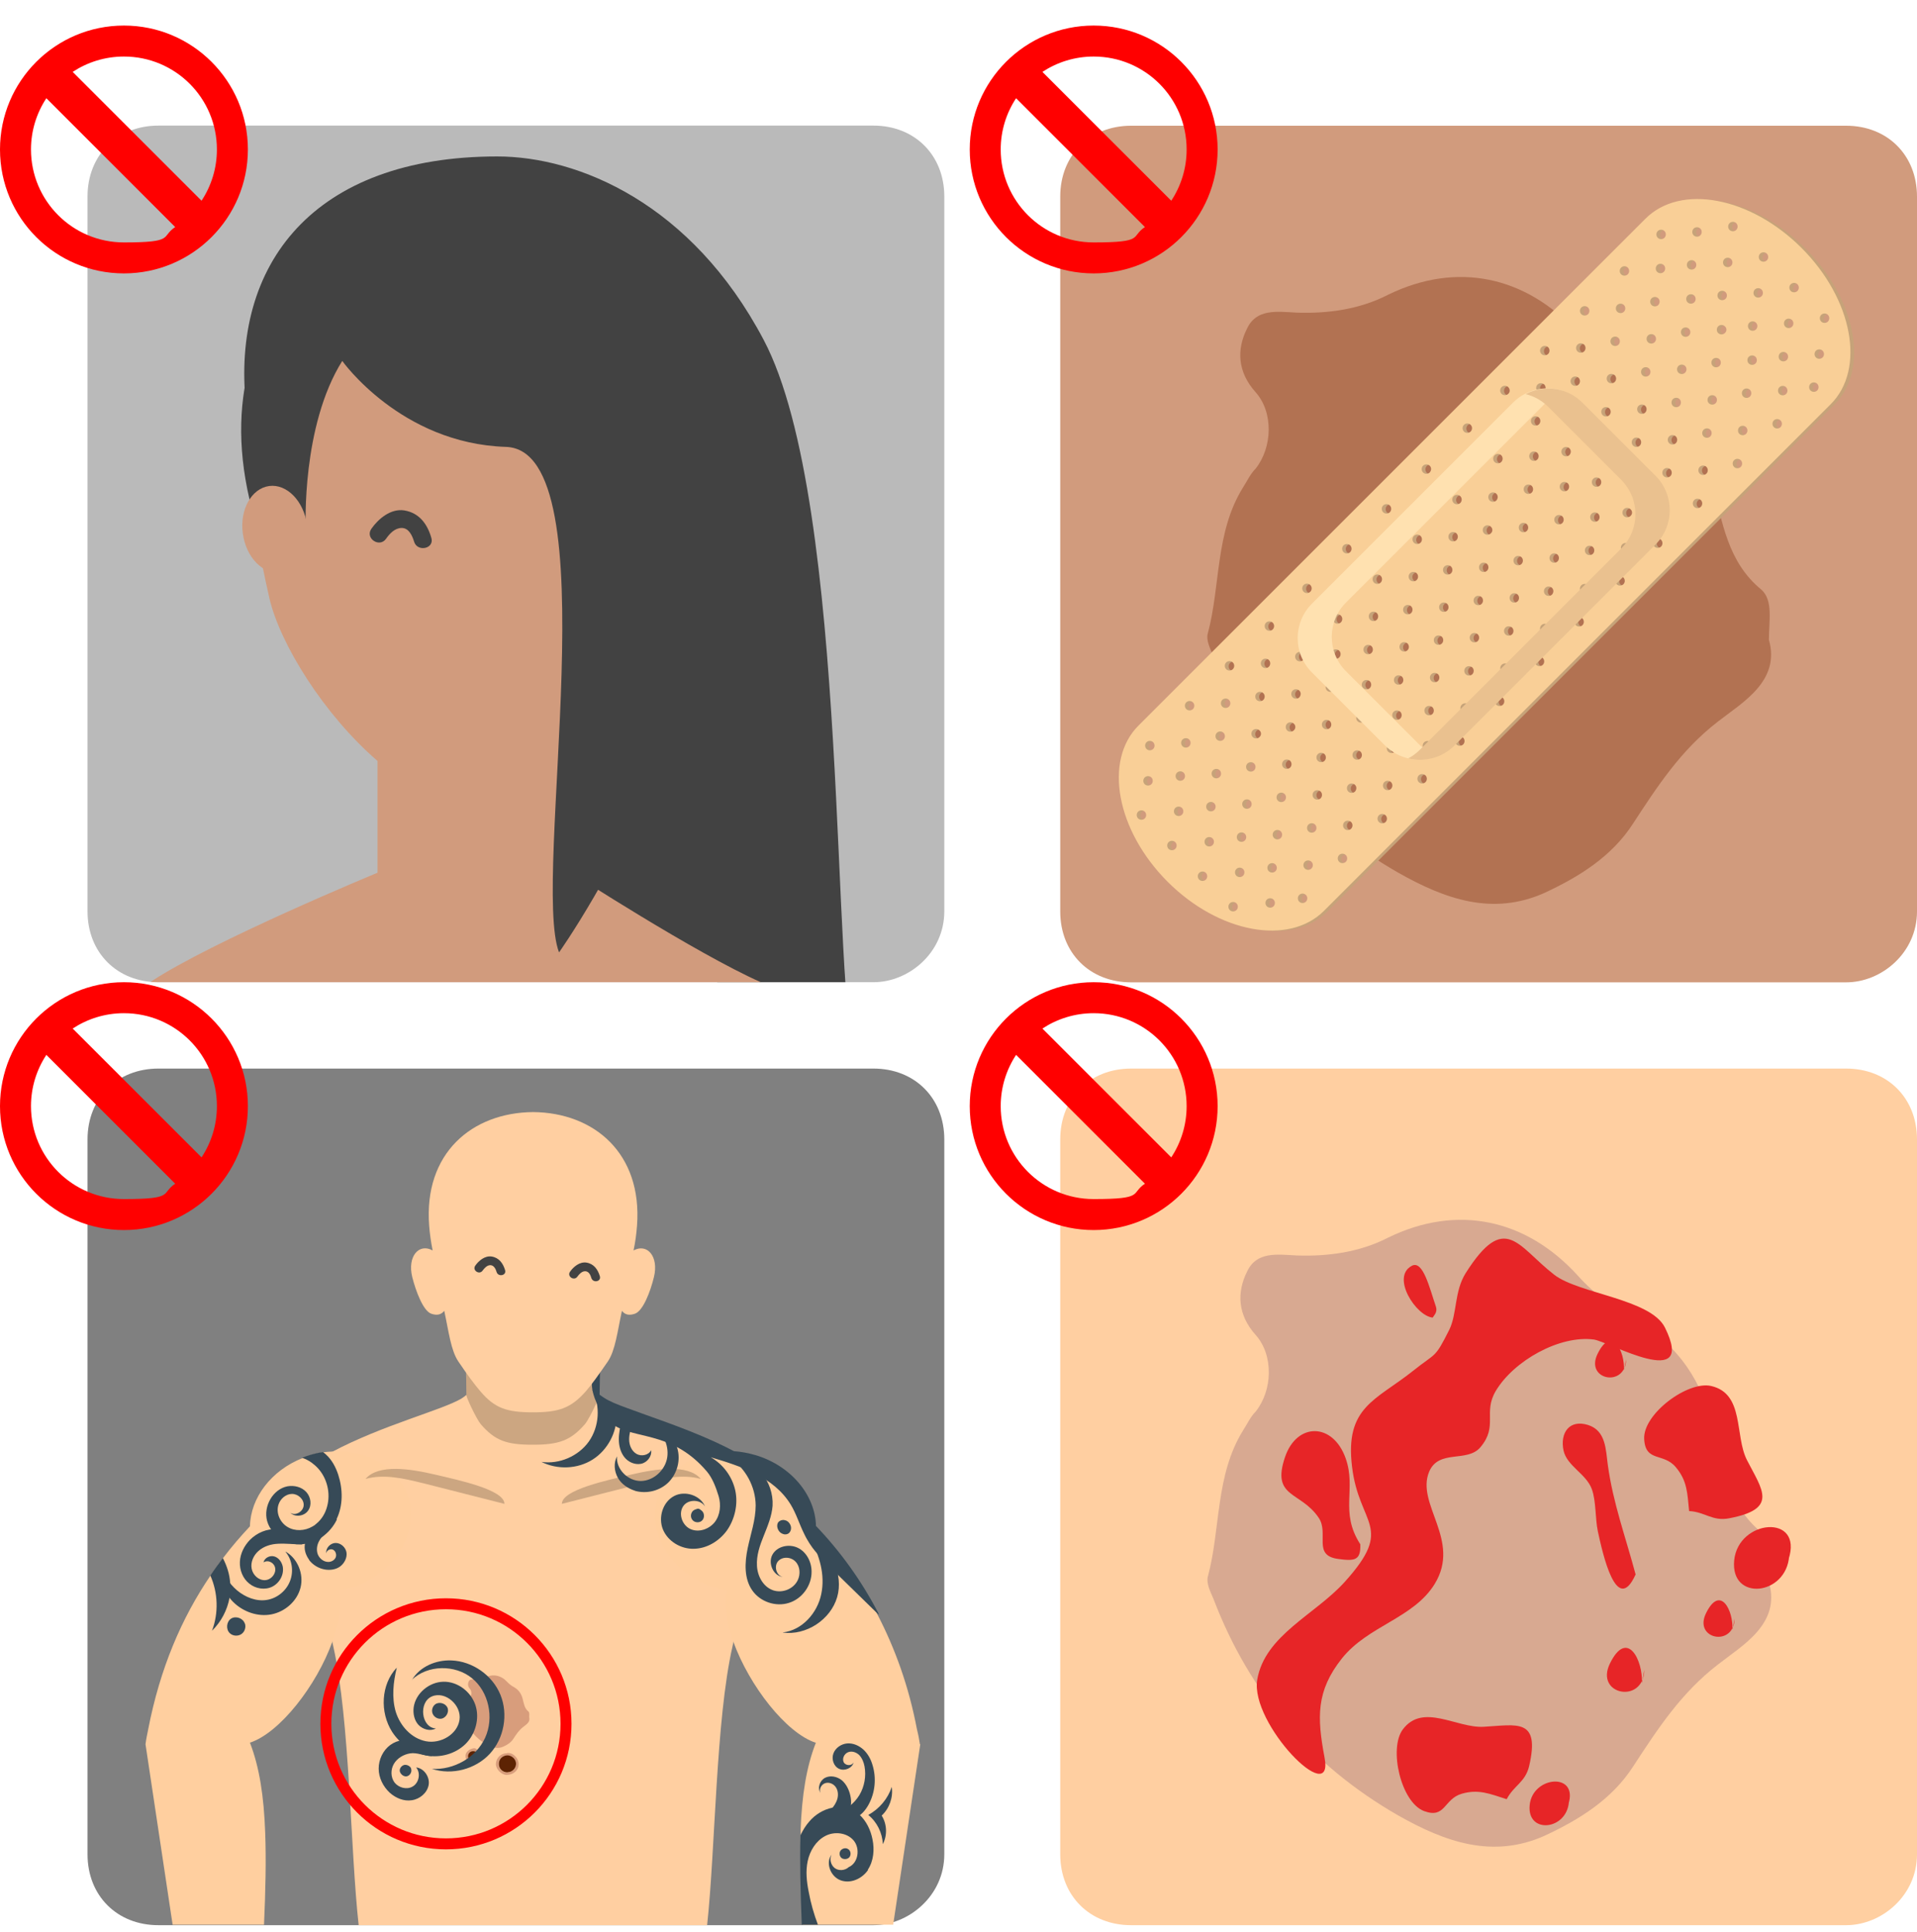 <?xml version="1.0" encoding="UTF-8"?>
<svg id="Layer_1" xmlns="http://www.w3.org/2000/svg" xmlns:xlink="http://www.w3.org/1999/xlink" xmlns:bx="https://boxy-svg.com" version="1.1" viewBox="0 0 1484.8 1496.7">
  <!-- Generator: Adobe Illustrator 29.5.1, SVG Export Plug-In . SVG Version: 2.1.0 Build 141)  -->
  <defs>
    <style>
      .st0, .st1 {
        fill: none;
      }

      .st2 {
        fill: #b27252;
      }

      .st3 {
        fill: #d89d7c;
      }

      .st4 {
        fill: #ffcf9f;
      }

      .st5 {
        isolation: isolate;
        opacity: .2;
      }

      .st6 {
        fill: #ffcfa1;
      }

      .st7 {
        fill: gray;
      }

      .st8 {
        fill: #c6a379;
      }

      .st9 {
        fill: #d19b7d;
      }

      .st10 {
        fill: #d8a991;
      }

      .st11 {
        fill: #eac18f;
      }

      .st12 {
        fill: #e72527;
      }

      .st13 {
        fill: #ffe1b0;
      }

      .st14 {
        fill: #bababa;
      }

      .st15 {
        fill: #374a57;
      }

      .st16 {
        fill: red;
      }

      .st17 {
        fill: #424242;
      }

      .st1 {
        stroke: red;
        stroke-miterlimit: 10;
        stroke-width: 8.5px;
      }

      .st18 {
        fill: #f9cf97;
      }

      .st19 {
        fill: #5d2303;
      }

      .st20 {
        clip-path: url(#clippath);
      }
    </style>
    <clipPath id="clippath">
      <path class="st0" d="M731.4,706.1V152.2c0-32-22.9-54.9-54.9-54.9H122.7c-32,0-54.9,22.9-54.9,54.9v553.8c0,32,22.9,54.9,54.9,54.9h553.8c27.5,0,54.9-22.9,54.9-54.9h0Z"/>
    </clipPath>
  </defs>
  <g id="_x3C_defs">
    <bx:export>
      <bx:file format="svg" path="Sin título.svg"/>
    </bx:export>
  </g>
  <g id="Layer_11" data-name="Layer_1">
    <path class="st14" d="M731.4,706.1V152.2c0-32-22.9-54.9-54.9-54.9H122.7c-32,0-54.9,22.9-54.9,54.9v553.8c0,32,22.9,54.9,54.9,54.9h553.8c27.5,0,54.9-22.9,54.9-54.9h0Z"/>
    <g class="st20">
      <g>
        <path class="st17" d="M663.4,822.5c-20.2-45.6-4.4-431.4-71.9-559.2-55.8-105.8-143.7-142.1-206.4-142.1-142.1,0-206.5,83.4-194.5,193.7,3.3,31.2,15.9,83.6,20.2,104.1,25.3,119.1,89.8,138.7,89.8,138.7v57.6l362.8,207.2h0Z"/>
        <path class="st9" d="M116.5,760.9h472.8c-50.5-22.4-146.7-84.7-146.7-84.7v-78.2c45.7-30.7,87.7-81,90.6-118.7,0,0,15.1-103.8,17.3-138.6,6.4-103.2-90.1-187.2-179.8-187.2s-189.8,84-182.4,187.2c2.4,35,12.6,88.8,20.4,122.9,8.2,35.2,42.1,90,83.7,125.9v86.6c-.1,0-129.2,53.4-176,84.7h.1Z"/>
        <path class="st17" d="M193.3,387.1s26.1-10.7,43.5,21.4c0,0-3.4-78.4,28.3-128.9,0,0,45.3,64,126.8,66.6,81.6,2.6,19.5,335.6,41.1,391.6,0,0,182-255.6,109.8-477.3-27.1-83.2-124.4-121.7-181.6-119.6-57.2,2.2-207.3,76.7-167.9,246.2h0Z"/>
        <path class="st9" d="M188.1,413.4c2.5,18.5,15.7,31.9,29.4,30.1,13.7-1.9,22.8-18.4,20.3-36.9-2.5-18.4-15.6-31.9-29.3-30.1-13.8,1.9-23,18.4-20.4,36.9h0Z"/>
        <path class="st17" d="M446.5,426.8c2.7-3.9,6.7-8.3,12-8.4,5.6-.1,8.4,5.9,9.7,10.5,2.5,8.4,15.9,5.7,13.4-2.8-3.1-10.8-9.3-19.4-21-21.3-10.4-1.6-19.9,6.4-25.5,14.3-5,7.3,6.3,14.8,11.4,7.7h0ZM299,417.4c2.7-3.9,6.7-8.3,12-8.4,5.6-.1,8.3,5.9,9.7,10.5,2.4,8.4,15.9,5.7,13.4-2.8-3.1-10.8-9.4-19.4-21-21.3-10.4-1.6-20,6.4-25.5,14.3-5,7.3,6.3,14.9,11.4,7.7h0Z"/>
      </g>
    </g>
    <path class="st7" d="M731.4,1436.5v-553.8c0-32.1-22.9-54.9-54.9-54.9H122.7c-32.1,0-54.9,22.9-54.9,54.9v553.8c0,32.1,22.9,54.9,54.9,54.9h553.8c27.4,0,54.9-22.9,54.9-54.9Z"/>
    <path class="st6" d="M585.7,1134.8c-.3,2.3-.5,4.7-.9,7-4,32.6-6.8,58.2-9.2,79.3-.4,4.3-.9,8.3-1.4,12.2-1,7.7-1.9,14.8-3,21.3-1,6.2-1.9,11.8-3.1,17.3-.3,1.4-.5,2.5-.8,3.8-12.9,56.7-13.2,156.7-19.6,215.7h-269.9c-6.5-58.9-6.8-158.9-19.6-215.7-.3-1.2-.5-2.5-.8-3.8-1.2-5.6-2.2-11.4-3.2-17.7-1-6.5-1.9-13.4-2.9-20.9-.5-3.9-1-7.9-1.4-12.1-2.7-22.7-5.7-50.4-10.3-86.3,5.6-3.6,11.4-7.1,17.4-10.1h.1c39.3-20.9,84.7-32.2,100.2-41.3,1.8-1.2,3.1-2.1,3.9-2.9,15.8,6.2,35.2,16.4,51.5,18.4,14.9-1.9,32.3-10.5,47.4-16.7,1.4-.6,1.9.3,3.2-.3.8.6,2.3.6,4.2,1.7l1.8.9c3.9,2.3,8.6,4.5,15.7,7.3,17.5,6.6,67.9,26.2,67.9,26.2,5.1,2.3,9.7,4.5,14.7,7.1l3.5.8c6,3.1,9,5.1,14.5,8.7h0Z"/>
    <path class="st6" d="M412.8,1048.7l-52.1-1.4.3,16.1c0,0,.3,17.3.3,17.3v.8c0,0,.3,7,.3,7v.8l1,54.1h4c0,0,46.2-1,46.2-1l50.4,1,.3-16-.5-81-50.1,2.3h0Z"/>
    <path class="st5" d="M464.7,1047.2v5.3c-.1,0-.3,10.8-.3,10.8,0,0-.3,17.3-.3,17.3.3.3-.6,2.9-2.2,6.4-2.6,5.8-6.8,13.9-8.8,16.2-11,12.7-20.1,16-40.4,16-20.4,0-29.3-3.1-40.4-16-3.2-3.8-11.8-21.9-11-22.6l-.3-17.1c0,0-.3-16.2-.3-16.2l52.1,1.4,51.8-1.4h0Z"/>
    <path class="st4" d="M271.1,1230.2c-1.9.5-3.8,1-5.6,1.4-1,.3-1.9.4-2.9.5-1.6.4-3.1.5-4.8.6-2.2.4-4.4.4-6.5.4-6.5.3-12.7-.6-18.7-2.3-3.1-.8-6.2-1.9-9.1-3.2-2.3-1-4.7-2.2-6.8-3.6-1.8-1-3.5-2.2-5.1-3.8-5.7-4.4-10.4-10.1-13.5-16.7-1-2.2-1.9-4.4-2.7-6.8-.4-1.6-.8-3.1-1-4.7-.6-3.2-.9-6.5-.8-9.7.5-22.1,16.5-43.2,40.8-52.8,1.9-.8,4-1.6,6.2-2.2,3.4-1,6.6-1.8,10-2.2,2.2-.4,4.4-.5,6.5-.6h.1c16.9-1.2,32.8,3.9,44.1,13.5,2.3,1.9,4.5,4.2,6.5,6.5,3.9,4.7,6.8,10.1,8.7,16.1,8.1,28.7-12.2,59.9-45.6,69.7h.2ZM630.2,1182.4c.3,4.8,1.3,9.6,0,14.3-.3.8-.5,1.6-.8,2.2-7.5,21.4-29.9,34.7-55.2,34.1-3.8,0-7.5-.3-11.3-1-2.9-.4-5.7-1-8.4-1.9-33.4-9.9-53.6-41-45.2-69.3,3.6-12.2,11.8-21.8,22.9-28.2,10.3-6.1,22.2-8.2,35.6-7.4l2.7.3c5.5.3,8.6,1.4,14,3,27.8,8.3,45.3,30.3,45.8,54h0Z"/>
    <path class="st4" d="M257.5,1271.6c-12.3,34.3-40.9,70.9-63.9,78.4,7.4,19.2,10.8,41.7,11.8,69.6.8,20.8.3,44.3-.9,71.4h-70.8l-21-139.8c.5-3.9,1.3-7.7,2.1-11.6,9.1-46.9,25.7-86,48.4-119.3,3.1-4.7,6.4-9.2,9.7-13.5,6.5-8.6,13.5-16.7,20.8-24.5l7.3,5.1,12.5,8.4,10.9,7.5,6,4,19.6,13.5,8.3,5.7.4.3,3.4,2.3c.3.6.4,1.6.5,2.3,0,.2.1.3.1.4,2.1,11.6-.1,25.4-5.2,39.7h0ZM712.8,1351.2l-21,139.8h-70.1c-1-26.2-1.8-46.5-1.2-66.5,0-1.3-.5-5.3-.4-6.6,1-27,4.4-48.9,11.8-67.8-23-7.5-51.5-44.1-63.9-78.3-5.2-14.5-7.4-28.4-5.3-39.6,0-.2,0-.4,0-.5.3-.8.4-1.6.5-2.3l3.1-2.2.6-.5,8.3-5.7c0,0,2.2-1.7,2.2-1.7l8.7-5.8c0,0,8.7-6,8.7-6l2.5-1.7,12.1-8.3,13.2-9.1,7.3-5.2c19,20.1,36.6,41.8,49.7,67.5,13.6,26.2,24.3,55.6,30.6,88.9,1,3.9,1.7,7.7,2.3,11.6h.2Z"/>
    <path class="st5" d="M327.3,1148.9c21.2,5.3,42.2,10.8,63.4,16.1,0-10.9-35.1-18.3-53.8-22.7-18.8-4.4-43.8-8.4-53.8,3.4,14.3-4,29.6-.4,44.1,3.2h0ZM498.6,1148.9c-21.2,5.3-42.2,10.8-63.4,16.1,0-10.9,35.1-18.3,53.8-22.7,18.8-4.4,43.8-8.4,53.8,3.4-14.3-4-29.6-.4-44.1,3.2h-.1Z"/>
    <path class="st15" d="M680.5,1250.8c-11.7-11.4-23.4-22.9-35.1-34.3-5.7-5.6-11.4-11.3-16.1-17.5-1.6-2.2-3.1-4.5-4.5-7-.6-1.2-1.3-2.3-1.8-3.5-3.8-7.5-6.2-15.8-10.6-23-6.5-10.6-16.2-18.2-27.5-23.9-10.8-5.5-22.9-9.3-34.4-12.7,9.6,5.5,16.6,14.9,19,25.7,2.3,10.6-.3,22.3-6.6,31.2-6,8.1-15.3,13.8-25.4,14-10,.3-20.1-5.6-24-14.9-3.8-9.2-.3-21.3,8.7-26,8.4-4.4,20.4-.5,23.9,8.2-3.2-5.5-12.7-6-16.7-.6-4.2,5.7-1.3,14.8,5.1,17.9s14.5.4,19-5.1c4.4-5.6,5.1-13.5,3.1-20.3-2.1-6.8-4.7-13.9-9.2-19.2-24.8-29-51.3-25.3-68.7-33.9-7.5-3.8-12.7-11.6-16.5-19-.6-1.4-1.4-3-1.9-4.7-.8-2.3-1.4-4.7-1.7-7.1-1-7.9,1.3-16.5,6.2-22.6v10.8c-.1,0-.1,0-.1,0l-.3,17.1c.8.6,2.1,1.6,3.9,2.7,3.9,2.5,9.7,4.9,16.9,7.5,17.5,6.6,43.2,14.8,68.2,26.2,0,0,0,0,0,0,5.1,2.3,10.1,4.8,15.1,7.4h0c5.5.4,10.9,1.4,16.5,3,27.8,8.2,46.5,31.2,47,54.9,19.1,20,35.4,42.6,48.7,68.3l-.4.2Z"/>
    <path class="st6" d="M412.8,1094.1c-20.3,0-29.5-3.2-40.5-16-4.9-5.7-10.4-13.2-17.3-23.4-5.8-8.6-7.4-23-10.9-39.2-.4,0-2.6,4.8-10.1,2.2-6.2-2.2-11.9-17.3-14.7-28.4-3.9-16,5.2-26.5,15.8-20.6-1.3-6.5-2.2-12.7-2.7-19.2-4.3-56.1,33.1-87.6,80.5-88,47.4.4,84.7,32.1,80.5,88-.5,6.5-1.3,12.7-2.7,19.2,10.6-5.8,19.7,4.7,15.8,20.6-2.7,11.2-8.4,26.2-14.7,28.4-7.5,2.6-9.7-2.1-10.1-2.2-3.5,16.2-5.1,30.6-10.9,39.2-7,10.1-12.3,17.7-17.3,23.4-11.4,12.7-20.5,16-40.8,16h.1Z"/>
    <path class="st15" d="M458.7,1076.7c6.5,12.5,5.5,28.4-2.6,40-8.1,11.4-22.9,17.8-36.7,15.8,12.3,6.2,27.9,5.6,39.6-1.8s19-21.2,18.6-35.1c-8.3-3.9-15.1-10.6-18.8-19h-.1ZM481.4,1100.5c-1,4.8-2.1,9.6-2.1,14.4s1.2,9.9,4.2,13.8,8.1,6.2,12.9,5.3c4.8-.9,8.7-5.8,7.9-10.6-1.8,3.9-7.5,5.1-11.3,2.9s-5.7-6.8-5.7-11.2c0-4.4,1.3-8.6,2.7-12.7-3-.6-5.8-1.3-8.6-1.8h0ZM565.3,1129.3c12.1,8.1,19.9,22.3,20,36.9,0,11.3-3.9,22.2-6.2,33.2s-2.9,23.5,3.6,32.7c6.1,8.8,18.2,12.9,28.4,9.6,10.3-3.2,17.7-13.6,17.5-24.3,0-7.5-4-15.2-10.8-18.4-6.8-3.2-16-1.2-19.6,5.5-3.5,6.6.8,16.4,8.2,17.1-5.1-.9-7.1-8.2-3.8-12.1,3.4-3.9,10.1-3.5,13.6.3,3.5,3.6,3.9,9.7,1.7,14.3-3.2,6.8-11.8,10.3-19,7.9-7.7-2.6-12.2-10.9-12.6-19-.5-8.1,2.3-16,5.3-23.4,3-7.5,6.2-15.1,6.8-23.1.5-9.2-2.7-18.6-8.8-25.6-6.2-6.9-15.2-11.2-24.4-11.7h0Z"/>
    <path class="st15" d="M606.3,1264.7c18,2.5,37-9.9,42.1-27.4s-4.4-38-21-45.6c7.4,13.1,11.8,28.4,8.7,43.2-3,14.7-14.8,28-29.7,29.7h0ZM491.8,1154.9c9.1,2.6,19.5,0,26.2-6.8,6.6-6.8,9.3-17.1,6.6-26.2s-10.6-16.4-19.9-18.3c8.4,5.3,13.6,15.6,12.1,25.4s-10.5,18.2-20.5,18.3c-10,0-19.2-9.1-18.4-19.1-2.7,5.1-2.2,11.4.6,16.5,2.7,4.9,7.8,8.4,13.2,10.1h.1ZM672.3,1448.7c-4.7,6.8-13.6,10.8-21.3,7.9s-11.8-13.4-6.9-19.9c-1.8,3.4-.6,8.2,2.5,10.5s7.9,1.9,10.8-.8c7.4-3.2,9-14.4,3.8-20.6s-15.1-7.3-22.2-3.4c-7.1,3.8-11.7,11.4-13.4,19.3s-.8,16.1.8,24c1.6,8.7,4,17.1,7.1,25.3h-12.5c-1-26.2-1.6-49.2-1-69.2,1.8-3.9,4-7.5,6.9-10.8,4.5-5.3,10.9-9.2,17.7-10.6,3.8-.9,7.7-.9,11.4,0,.8,0,1.6.4,2.2.6h0c2.9,1.3,5.3,2.9,7.5,4.8,5.3,4.9,8.7,11.9,10.1,19.2,1.6,7.8.9,16.6-3.6,23.4v.2Z"/>
    <path class="st15" d="M631.3,1410.7c4.8-2.1,9.2-5.3,12.6-9.2,2.1-2.3,3.9-5.1,4.7-8.1s.5-6.5-1.3-9c-1.8-2.6-5.2-4-8.2-3s-4.9,4.7-3.6,7.5c-2.6-3.9-.5-9.6,3.6-11.7,4.2-2.1,9.3-.9,12.9,1.9,3.5,3,5.6,7.4,6.6,11.8,1.2,5.1.9,11-2.9,14.7-2.3,2.3-5.7,3.4-8.8,4-5.2.9-10.5,1.3-15.6.9v.2Z"/>
    <path class="st15" d="M647.9,1404.4c7.4-2.2,13.8-7.3,17.8-13.9,3.9-6.6,5.3-14.7,3.9-22.2-.6-3.1-1.8-6.2-4-8.6-2.2-2.2-5.7-3.5-8.7-2.3s-4.8,4.9-3.4,7.8c1.6,2.9,6.5,2.9,7.7,0-1,4.5-6.9,7-11.2,5.1s-6.1-7.5-4.5-11.9,6.1-7.4,10.6-7.8c4.7-.4,9.3,1.7,12.7,4.8,3.4,3.2,5.7,7.4,7,11.9,3.1,10.1,2.1,21.4-3.1,30.8-2.5,4.5-6.1,8.7-11,10.5-4.8,1.7-10.9.4-13.8-4h0ZM261,1177c-2.6,5.5-6.6,10.1-11.4,13.6-.9.6-1.9,1.3-2.9,1.8-3.2,1.8-6.8,3.1-10.5,3.6-.8,0-1.6.3-2.3.3h-.8c-1.2,0-2.3,0-3.5,0h-.1c-7.8-.8-15.3-5.1-19.6-11.6-1.3-1.9-2.3-4-3-6.4-3.1-11.3,4.4-24.7,15.8-26.9,5.2-.9,10.9.5,14.5,4.4s4.5,10.3,1.4,14.5c-3,4.3-10,5.3-13.8,1.6,3.9,2.7,10-.8,10.4-5.6.4-4.7-4.2-9-9-9s-9.1,3.8-10.5,8.3c-2.1,6.4,1.2,13.9,7,17.3,5.7,3.5,13.4,3.1,19.2-.3,1.2-.6,2.2-1.3,3.1-2.2,4.2-3.4,7.1-8.3,8.4-13.5,2.7-10,.1-21.3-6.8-29.1-1.6-1.8-3.2-3.2-5.2-4.7-2.2-1.6-4.8-2.9-7.4-3.8,1.9-.8,4-1.6,6.2-2.2,3.4-1,6.6-1.8,10-2.2.5.5,1.2.9,1.8,1.4l.4.4c4.7,4.2,7.7,10,9.6,15.8,3.6,11.2,3.8,23.8-1.3,34.3l.3.3Z"/>
    <path class="st15" d="M218.9,1213.2c-.8-3.4-3.2-6.6-6.6-7.5-3.4-.9-7.5,1.2-8.2,4.7,2.9-2.2,7.4-.3,8.7,3.1,1.8,4.7-2.3,10.3-7.4,10.6-5.1.3-9.6-4-10.5-9-.9-4.9,1.4-10.1,5.2-13.5,4.2-3.8,9.9-5.5,15.5-5.7,5.6-.3,12.7.5,18.3.5-2.7-7.1-11.8-11-19.5-11.7-7.7-.6-15.3,2.7-20.8,8.2-4.4,4.5-7.5,10.6-7.8,17s2.3,13,7.3,16.9c4.9,4,12.2,5.2,17.9,2.3,5.8-3,9.3-9.7,7.9-16h0ZM239.4,1208.5c3,3.9,7.5,6.6,12.5,7.4,4,.6,8.4,0,11.7-2.5,3.2-2.5,5.3-6.6,4.8-10.6-.6-4-4.3-7.5-8.4-7.5s-7.9,4-7.3,8.1c.1-2.3,3.1-3.9,5.2-2.9s3,3.9,2.1,6c-.9,2.2-3.4,3.5-5.7,3.5-3.6,0-6.9-2.6-8.2-6-1.2-3.4-.6-7.3,1.2-10.4,1.7-3.1,4.4-5.7,7.4-7.7-4-1.6-8.7-1.2-12.3,1-3.6,2.2-6.1,6.4-6.4,10.6-.3,3.9,1.2,7.8,3.5,10.9h-.1ZM337.1,1320.3c-2.1,1.6-3,4.5-2.1,7s3.4,4.2,6,4.2c3.9,0,7-4.5,5.7-8.3-1.3-3.6-6.5-5.2-9.6-2.9h0Z"/>
    <path class="st3" d="M409.9,1330.3c1,3.8-2.3,5.6-4.5,7.4-3.4,2.6-5.5,5.8-7.7,9.2-1.9,3-4.8,4.8-7.9,6.2-4.7,2.1-9,.5-13.1-1.8-7.8-4.5-13.4-11-16.6-19.5-.3-.6-.6-1.4-.5-1.9,1.2-4.3.6-9.1,3.1-13.1.4-.5.6-1.3,1.2-1.7,1.6-1.9,1.6-5.1,0-6.9s-1.7-3.8-.8-5.7c.9-1.8,2.7-1.6,4.5-1.4,2.7,0,5.6-.3,8.2-1.6,6.1-3,12.3-1.7,17,3.4,1.6,1.7,3.4,3.1,5.5,4.2,3.6,2.1,5.7,5.3,6.6,9.3.9,3.4,1.3,7,4.4,9.5,1,.9.6,2.7.6,4.4h0ZM392.6,1358.1c4.5-.8,9.2,3.8,9.1,8.8-.1,4.2-3.5,7.9-9.2,8.1-4,0-8.4-4.3-8.4-8.4.1-4.8,3.8-8.4,8.6-8.4h-.1ZM393,1373c3.6,0,6.5-3,6.6-6.5,0-3.6-3.1-6.6-6.8-6.6-3.8,0-6.6,3.1-6.5,6.8,0,3.6,3,6.4,6.6,6.4h0ZM372.4,1360.7c0,2.2-2.7,6-4.5,6-4.2-.3-7-1.8-7.3-6s4.5-6.4,6.9-6.4c1.8,0,4.9,4,4.9,6.4ZM370.7,1360.8c0-2.2-1.8-4.2-4-4.2s-4.2,1.7-4.2,4,1.7,4.2,4,4.2,4.2-1.8,4.2-4Z"/>
    <path class="st19" d="M393,1373c-3.6,0-6.6-2.7-6.6-6.4-.1-3.8,2.7-6.6,6.5-6.8,3.6,0,6.8,3.1,6.8,6.6-.1,3.6-3,6.5-6.6,6.5h0ZM370.7,1360.8c0,2.2-1.9,4.2-4.2,4-2.3,0-4-1.9-4-4.2s1.9-4.2,4.2-4c2.2,0,4,1.9,4,4.2Z"/>
    <path class="st15" d="M307.2,1292c-12.2,13-13.1,34.5-3.5,49.6,6,9.2,15.6,16.2,26.4,18.3s22.6-1.2,30.4-8.8c7.8-7.7,11.2-19.9,7.7-30.3s-13.9-18.3-24.9-18-21.4,9-22.9,19.9c-.6,4.8.5,10.1,3.8,13.6,3.4,3.5,9.1,5.1,13.4,2.7-11.4-.6-13.6-20.3-3.1-24.8s23.2,6.9,21.4,18.2c-1.7,11.3-14.7,18.7-26,16.5s-20-11.9-23.4-22.9c-3.2-11-1.9-22.9.8-34h0Z"/>
    <path class="st15" d="M319,1301.3c12.3-11.7,33.4-11.9,46.5-1.3s17.3,30.6,10.3,46.1-24.4,25.2-41.3,24.2c15.6,5.1,33.8.3,44.9-11.7,11-11.9,14.4-30.5,8.2-45.7-6.2-15.2-21.7-26-38-26.6-11.9-.5-24.5,4.8-30.5,15.1h-.1Z"/>
    <path class="st15" d="M334.6,1360.4c-1.6-5.2-7.5-8.7-12.3-10.9-6.5-2.9-14.4-1.8-20,2.3-5.7,4.2-9,11.3-9,18.3s3.4,13.9,8.6,18.7c4.7,4.2,11,6.8,17.1,5.8,6.2-.9,11.9-5.7,13-11.8s-3.5-13-9.7-13.6c3.8,4.4,2.2,12.2-2.9,14.9-4.5,2.5-10.6.8-13.8-3.2-3.1-4.2-3.1-10.1-.5-14.5s7.5-7.3,12.6-8.1c5.2-.9,11.7,2.2,16.9,2.1h0Z"/>
    <path class="st15" d="M318.5,1370.2c-.6-1.9-3-3.2-5.1-3-2.1.4-3.8,2.3-3.8,4.4s2.6,4.9,5.3,4.5c2.6-.4,4.4-3.4,3.5-6h.1ZM178.6,1229.5c0,2.7-.3,5.5-.8,8.2-1.8,9.7-6.5,18.7-13.6,25.6,5.2-13.6,4.7-29.5-1.3-42.8,3.1-4.7,6.4-9.2,9.7-13.5,3.2,6.1,5.3,12.7,5.7,19.6.3,1,.3,1.9.3,3h0Z"/>
    <path class="st15" d="M221.2,1202c9.3,5.3,14.2,17.3,11.6,27.8s-11.9,18.7-22.5,20.8c-10.5,2.1-21.9-1.9-29.6-9.5-7.7-7.7-11.6-18.6-11.3-29.3,3.5,7.5,7.9,14.9,14.3,20.3,6.4,5.3,14.9,8.7,23.1,7.3,7.9-1.3,14.9-7,17.8-14.5,3-7.5,1.7-16.5-3.4-22.7v-.2ZM189.6,1257.7c-1.4-4.2-7-6.1-10.6-3.8-3.6,2.3-4.2,8.3-1,11.3,2.3,2.2,6.1,2.5,8.8.8s3.9-5.3,2.9-8.3h0ZM538.4,1169.4c-1.6.6-2.7,1.9-3.1,3.6-.4,1.6,0,3.4,1.2,4.7,1.9,2.1,5.7,2.1,7.5,0,1.9-2.1,1.6-5.8-.6-7.5-2.2-1.7-2.5-1.8-4.9-.8h-.1ZM604.5,1187.3c1.6,1.2,3.6,1.8,5.5,1,1.4-.5,2.3-1.9,2.6-3.4s0-3-.8-4.3c-.9-1.6-2.3-2.7-4.2-3-1.7-.4-3.6.3-4.8,1.6-1.7,2.5-.6,6.2,1.7,8.1h0ZM658,1438.6c1.4-1.9.9-5.1-1.2-6.2-1.8-1.2-4.5-.5-5.8,1.3-1.2,1.8-.8,4.5,1,5.8,1.9,1.2,4.7.8,6-.9h0ZM690.7,1384.3c-3,9.1-9.6,17-18.2,21.7,6.8,5.5,10.9,13.9,11.3,22.6,3.6-6.9,3.2-15.6-.9-22.1,6-5.6,9-14.2,7.8-22.2h0Z"/>
    <circle class="st1" cx="345.4" cy="1335.4" r="93"/>
    <path class="st17" d="M447.2,989c1.4-1.9,3.4-4.2,6-4.2,2.9,0,4.2,3,4.8,5.2,1.3,4.2,7.9,2.9,6.6-1.4-1.6-5.3-4.7-9.6-10.4-10.5-5.2-.8-10,3.2-12.7,7.1-2.5,3.6,3.1,7.4,5.7,3.8h0ZM373.8,984.3c1.4-1.9,3.4-4.2,6-4.2,2.7,0,4.2,3,4.8,5.2,1.2,4.2,7.9,2.9,6.6-1.4-1.6-5.3-4.7-9.6-10.4-10.5-5.2-.8-10,3.2-12.7,7.1-2.5,3.6,3.2,7.4,5.7,3.8h0Z"/>
    <path class="st9" d="M1484.8,706V152.3c0-32.1-22.9-54.9-54.9-54.9h-553.8c-32.1,0-54.9,22.9-54.9,54.9v553.8c0,32.1,22.9,54.9,54.9,54.9h553.8c27.5,0,54.9-22.9,54.9-54.9h0Z"/>
    <path class="st2" d="M1370.1,495.6c9.1,32.1-20.6,48.6-39.5,63.4-28.8,22.2-46.9,50.2-65.8,79.1-16.5,25.6-41.9,41.2-68.3,53.5-40.4,18.2-77.4,4.9-113.6-15.6-67.5-38.7-115.3-94.7-143.2-168-2.5-5.7-5.7-12.3-4.2-17.3,9.9-37,5.7-78.2,27.1-112.8,3.2-4.9,5.7-10.6,9.9-14.8,13.1-16.5,14-43.6,0-59.3-14-15.6-14.8-33-6.6-49.3,7.4-15.6,23.1-13.1,38.7-12.3,23.9.8,48.6-2.5,70.8-14,52.7-25.6,106.2-14.8,146.6,29.6,13.1,14.8,29.6,26.4,46.9,36.2,31.3,18.2,49.3,46.1,57.6,80.6,7.4,29.6,11.6,60.9,37.9,82.3,9.1,8.4,5.7,24,5.7,38.8h0Z"/>
    <path class="st8" d="M1277.3,169.8l-392.6,392.6c-27.1,27.1-17.1,81.3,22.6,121,39.6,39.6,93.7,49.7,121,22.6l392.6-392.6c27.1-27.1,17.1-81.3-22.6-121-39.6-39.7-93.7-49.7-121-22.6h0ZM960.6,705.3c-1.4,1.4-3.8,1.4-5.2,0s-1.4-3.8,0-5.2,3.8-1.4,5.2,0,1.4,3.8,0,5.2ZM937,681.6c-1.4,1.4-3.8,1.4-5.2,0s-1.4-3.8,0-5.2,3.8-1.4,5.2,0,1.4,3.8,0,5.2ZM913.3,658c-1.4,1.4-3.8,1.4-5.2,0s-1.4-3.8,0-5.2,3.8-1.4,5.2,0,1.4,3.8,0,5.2ZM889.6,634.2c-1.4,1.4-3.8,1.4-5.2,0s-1.4-3.8,0-5.2,3.8-1.4,5.2,0,1.4,3.8,0,5.2ZM989.4,702.4c-1.4,1.4-3.8,1.4-5.2,0s-1.4-3.8,0-5.2,3.8-1.4,5.2,0,1.4,3.8,0,5.2ZM965.8,678.8c-1.4,1.4-3.8,1.4-5.2,0s-1.4-3.8,0-5.2,3.8-1.4,5.2,0,1.4,3.8,0,5.2ZM942,655c-1.4,1.4-3.8,1.4-5.2,0s-1.4-3.8,0-5.2,3.8-1.4,5.2,0,1.4,3.8,0,5.2ZM918.4,631.4c-1.4,1.4-3.8,1.4-5.2,0s-1.4-3.8,0-5.2,3.8-1.4,5.2,0,1.4,3.8,0,5.2ZM894.8,607.7c-1.4,1.4-3.8,1.4-5.2,0s-1.4-3.8,0-5.2,3.8-1.4,5.2,0,1.4,3.8,0,5.2ZM1014.5,698.8c-1.4,1.4-3.8,1.4-5.2,0s-1.4-3.8,0-5.2,3.8-1.4,5.2,0,1.4,3.8,0,5.2ZM990.7,675.1c-1.4,1.4-3.8,1.4-5.2,0s-1.4-3.8,0-5.2,3.8-1.4,5.2,0c1.4,1.4,1.4,3.8,0,5.2ZM967.1,651.5c-1.4,1.4-3.8,1.4-5.2,0s-1.4-3.8,0-5.2,3.8-1.4,5.2,0,1.4,3.8,0,5.2ZM943.5,627.7c-1.4,1.4-3.8,1.4-5.2,0s-1.4-3.8,0-5.2,3.8-1.4,5.2,0,1.4,3.8,0,5.2ZM919.8,604.1c-1.4,1.4-3.8,1.4-5.2,0s-1.4-3.8,0-5.2,3.8-1.4,5.2,0,1.4,3.8,0,5.2ZM896.1,580.5c-1.4,1.4-3.8,1.4-5.2,0s-1.4-3.8,0-5.2,3.8-1.4,5.2,0,1.4,3.8,0,5.2ZM1018.6,673.2c-1.4,1.4-3.8,1.4-5.2,0s-1.4-3.8,0-5.2,3.8-1.4,5.2,0c1.4,1.4,1.4,3.8,0,5.2ZM995,649.4c-1.4,1.4-3.8,1.4-5.2,0s-1.4-3.8,0-5.2c1.4-1.4,3.8-1.4,5.2,0s1.4,3.8,0,5.2ZM971.4,625.8c-1.4,1.4-3.8,1.4-5.2,0s-1.4-3.8,0-5.2,3.8-1.4,5.2,0,1.4,3.8,0,5.2ZM947.6,602.2c-1.4,1.4-3.8,1.4-5.2,0s-1.4-3.8,0-5.2,3.8-1.4,5.2,0,1.6,3.8,0,5.2ZM924,578.5c-1.4,1.4-3.8,1.4-5.2,0s-1.4-3.8,0-5.2,3.8-1.4,5.2,0,1.4,3.8,0,5.2ZM1045.2,668c-1.4,1.4-3.8,1.4-5.2,0s-1.4-3.8,0-5.2,3.8-1.4,5.2,0c1.4,1.4,1.4,3.6,0,5.2ZM1021.6,644.2c-1.4,1.4-3.8,1.4-5.2,0s-1.4-3.8,0-5.2,3.8-1.4,5.2,0,1.4,3.8,0,5.2ZM998,620.6c-1.4,1.4-3.8,1.4-5.2,0s-1.4-3.8,0-5.2,3.8-1.4,5.2,0,1.4,3.8,0,5.2ZM974.2,597c-1.4,1.4-3.8,1.4-5.2,0s-1.4-3.8,0-5.2,3.8-1.4,5.2,0c1.6,1.4,1.6,3.8,0,5.2ZM950.6,573.3c-1.4,1.4-3.8,1.4-5.2,0s-1.4-3.8,0-5.2,3.8-1.4,5.2,0,1.4,3.6,0,5.2ZM927,549.6c-1.4,1.4-3.8,1.4-5.2,0s-1.4-3.8,0-5.2,3.8-1.4,5.2,0,1.4,3.8,0,5.2ZM1049.5,642.3c-1.4,1.4-3.8,1.4-5.2,0s-1.4-3.8,0-5.2,3.8-1.4,5.2,0,1.4,3.8,0,5.2ZM1025.9,618.6c-1.4,1.4-3.8,1.4-5.2,0s-1.4-3.8,0-5.2,3.8-1.4,5.2,0,1.4,3.8,0,5.2ZM1002.1,595c-1.4,1.4-3.8,1.4-5.2,0s-1.4-3.8,0-5.2,3.8-1.4,5.2,0,1.4,3.6,0,5.2ZM978.5,571.3c-1.4,1.4-3.8,1.4-5.2,0s-1.4-3.8,0-5.2,3.8-1.4,5.2,0,1.4,3.8,0,5.2ZM954.9,547.6c-1.4,1.4-3.8,1.4-5.2,0s-1.4-3.8,0-5.2,3.8-1.4,5.2,0,1.4,3.8,0,5.2ZM1076.1,637.1c-1.4,1.4-3.8,1.4-5.2,0s-1.4-3.8,0-5.2,3.8-1.4,5.2,0,1.4,3.8,0,5.2ZM1052.5,613.5c-1.4,1.4-3.8,1.4-5.2,0s-1.4-3.8,0-5.2,3.8-1.4,5.2,0,1.4,3.8,0,5.2ZM1028.8,589.7c-1.4,1.4-3.8,1.4-5.2,0s-1.4-3.8,0-5.2,3.8-1.4,5.2,0,1.4,3.8,0,5.2ZM1005.1,566.1c-1.4,1.4-3.8,1.4-5.2,0s-1.4-3.8,0-5.2,3.8-1.4,5.2,0,1.4,3.8,0,5.2ZM981.5,542.4c-1.4,1.4-3.8,1.4-5.2,0s-1.4-3.8,0-5.2,3.8-1.4,5.2,0,1.4,3.8,0,5.2ZM957.9,518.8c-1.4,1.4-3.8,1.4-5.2,0s-1.4-3.8,0-5.2,3.8-1.4,5.2,0,1.4,3.8,0,5.2ZM1080.3,611.4c-1.4,1.4-3.8,1.4-5.2,0s-1.4-3.8,0-5.2,3.8-1.4,5.2,0,1.4,3.8,0,5.2ZM1056.7,587.7c-1.4,1.4-3.8,1.4-5.2,0s-1.4-3.8,0-5.2,3.8-1.4,5.2,0,1.4,3.8,0,5.2ZM1033,564.1c-1.4,1.4-3.8,1.4-5.2,0s-1.4-3.8,0-5.2,3.8-1.4,5.2,0,1.4,3.8,0,5.2ZM1009.4,540.5c-1.4,1.4-3.8,1.4-5.2,0s-1.4-3.8,0-5.2,3.8-1.4,5.2,0,1.4,3.8,0,5.2ZM985.6,516.7c-1.4,1.4-3.8,1.4-5.2,0s-1.4-3.8,0-5.2,3.8-1.4,5.2,0c1.4,1.4,1.4,3.8,0,5.2ZM1106.9,606.2c-1.4,1.4-3.8,1.4-5.2,0s-1.4-3.8,0-5.2,3.8-1.4,5.2,0,1.4,3.8,0,5.2ZM1083.3,582.6c-1.4,1.4-3.8,1.4-5.2,0s-1.4-3.8,0-5.2,3.8-1.4,5.2,0,1.4,3.8,0,5.2ZM1059.7,558.9c-1.4,1.4-3.8,1.4-5.2,0s-1.4-3.8,0-5.2,3.8-1.4,5.2,0,1.4,3.8,0,5.2ZM1036,535.3c-1.4,1.4-3.8,1.4-5.2,0s-1.4-3.8,0-5.2,3.8-1.4,5.2,0,1.4,3.8,0,5.2ZM1012.3,511.5c-1.4,1.4-3.8,1.4-5.2,0s-1.4-3.8,0-5.2,3.8-1.4,5.2,0,1.4,3.8,0,5.2ZM988.6,487.9c-1.4,1.4-3.8,1.4-5.2,0s-1.4-3.8,0-5.2,3.8-1.4,5.2,0,1.4,3.8,0,5.2ZM1111.2,580.6c-1.4,1.4-3.8,1.4-5.2,0s-1.4-3.8,0-5.2,3.8-1.4,5.2,0,1.4,3.8,0,5.2ZM1087.6,557c-1.4,1.4-3.8,1.4-5.2,0s-1.4-3.8,0-5.2,3.8-1.4,5.2,0,1.4,3.8,0,5.2ZM1063.8,533.2c-1.4,1.4-3.8,1.4-5.2,0s-1.4-3.8,0-5.2,3.8-1.4,5.2,0,1.4,3.8,0,5.2ZM1040.2,509.6c-1.4,1.4-3.8,1.4-5.2,0-1.4-1.4-1.4-3.8,0-5.2s3.8-1.4,5.2,0,1.4,3.8,0,5.2ZM1016.6,486c-1.4,1.4-3.8,1.4-5.2,0s-1.4-3.8,0-5.2,3.8-1.4,5.2,0,1.4,3.8,0,5.2ZM1136.1,577.1c-1.4,1.4-3.8,1.4-5.2,0s-1.4-3.8,0-5.2,3.8-1.4,5.2,0,1.4,3.8,0,5.2ZM1112.5,553.3c-1.4,1.4-3.8,1.4-5.2,0s-1.4-3.8,0-5.2,3.8-1.4,5.2,0,1.4,3.8,0,5.2ZM1088.9,529.7c-1.4,1.4-3.8,1.4-5.2,0s-1.4-3.8,0-5.2,3.8-1.4,5.2,0,1.4,3.8,0,5.2ZM1065.1,506.1c-1.4,1.4-3.8,1.4-5.2,0s-1.4-3.8,0-5.2,3.8-1.4,5.2,0,1.4,3.8,0,5.2ZM1041.5,482.4c-1.4,1.4-3.8,1.4-5.2,0s-1.4-3.8,0-5.2,3.8-1.4,5.2,0c1.4,1.4,1.4,3.8,0,5.2ZM1017.9,458.7c-1.4,1.4-3.8,1.4-5.2,0s-1.4-3.8,0-5.2,3.8-1.4,5.2,0,1.4,3.8,0,5.2ZM1140.4,551.4c-1.4,1.4-3.8,1.4-5.2,0s-1.4-3.8,0-5.2,3.8-1.4,5.2,0,1.4,3.8,0,5.2ZM1116.7,527.8c-1.4,1.4-3.8,1.4-5.2,0s-1.4-3.8,0-5.2,3.8-1.4,5.2,0c1.4,1.4,1.4,3.8,0,5.2ZM1093,504.1c-1.4,1.4-3.8,1.4-5.2,0s-1.4-3.8,0-5.2,3.8-1.4,5.2,0,1.4,3.8,0,5.2ZM1069.4,480.4c-1.4,1.4-3.8,1.4-5.2,0s-1.4-3.8,0-5.2,3.8-1.4,5.2,0,1.4,3.8,0,5.2ZM1045.8,456.7c-1.4,1.4-3.8,1.4-5.2,0s-1.4-3.8,0-5.2,3.8-1.4,5.2,0,1.4,3.8,0,5.2ZM1167,546.2c-1.4,1.4-3.8,1.4-5.2,0s-1.4-3.8,0-5.2,3.8-1.4,5.2,0,1.4,3.8,0,5.2ZM1143.3,522.6c-1.4,1.4-3.8,1.4-5.2,0s-1.4-3.8,0-5.2,3.8-1.4,5.2,0c1.4,1.4,1.4,3.8,0,5.2ZM1119.6,498.9c-1.4,1.4-3.8,1.4-5.2,0s-1.4-3.8,0-5.2,3.8-1.4,5.2,0,1.4,3.8,0,5.2ZM1096,475.2c-1.4,1.4-3.8,1.4-5.2,0s-1.4-3.8,0-5.2,3.8-1.4,5.2,0,1.4,3.8,0,5.2ZM1072.4,451.5c-1.4,1.4-3.8,1.4-5.2,0s-1.4-3.8,0-5.2,3.8-1.4,5.2,0,1.4,3.8,0,5.2ZM1048.6,427.9c-1.4,1.4-3.8,1.4-5.2,0s-1.4-3.8,0-5.2,3.8-1.4,5.2,0,1.4,3.8,0,5.2ZM1171.2,520.6c-1.4,1.4-3.8,1.4-5.2,0s-1.4-3.8,0-5.2,3.8-1.4,5.2,0c1.4,1.4,1.4,3.8,0,5.2ZM1147.6,496.9c-1.4,1.4-3.8,1.4-5.2,0s-1.4-3.8,0-5.2,3.8-1.4,5.2,0,1.4,3.8,0,5.2ZM1123.9,473.2c-1.4,1.4-3.8,1.4-5.2,0s-1.4-3.8,0-5.2,3.8-1.4,5.2,0,1.4,3.8,0,5.2ZM1100.2,449.6c-1.4,1.4-3.8,1.4-5.2,0s-1.4-3.8,0-5.2,3.8-1.4,5.2,0,1.4,3.8,0,5.2ZM1076.5,426c-1.4,1.4-3.8,1.4-5.2,0s-1.4-3.8,0-5.2,3.8-1.4,5.2,0c1.4,1.4,1.4,3.8,0,5.2ZM1197.8,515.4c-1.4,1.4-3.8,1.4-5.2,0s-1.4-3.8,0-5.2,3.8-1.4,5.2,0,1.4,3.8,0,5.2ZM1174.2,491.7c-1.4,1.4-3.8,1.4-5.2,0s-1.4-3.8,0-5.2,3.8-1.4,5.2,0,1.4,3.8,0,5.2ZM1150.5,468c-1.4,1.4-3.8,1.4-5.2,0s-1.4-3.8,0-5.2,3.8-1.4,5.2,0,1.4,3.8,0,5.2ZM1126.8,444.4c-1.4,1.4-3.8,1.4-5.2,0s-1.4-3.8,0-5.2,3.8-1.4,5.2,0,1.4,3.8,0,5.2ZM1103.2,420.8c-1.4,1.4-3.8,1.4-5.2,0s-1.4-3.8,0-5.2,3.8-1.4,5.2,0c1.4,1.4,1.4,3.6,0,5.2ZM1079.5,397c-1.4,1.4-3.8,1.4-5.2,0s-1.4-3.8,0-5.2,3.8-1.4,5.2,0,1.4,3.8,0,5.2ZM1202.1,489.7c-1.4,1.4-3.8,1.4-5.2,0s-1.4-3.8,0-5.2,3.8-1.4,5.2,0,1.4,3.8,0,5.2ZM1178.3,466.1c-1.4,1.4-3.8,1.4-5.2,0s-1.4-3.8,0-5.2,3.8-1.4,5.2,0c1.6,1.4,1.6,3.8,0,5.2ZM1154.7,442.5c-1.4,1.4-3.8,1.4-5.2,0s-1.4-3.8,0-5.2,3.8-1.4,5.2,0,1.4,3.8,0,5.2ZM1131.1,418.7c-1.4,1.4-3.8,1.4-5.2,0s-1.4-3.8,0-5.2,3.8-1.4,5.2,0,1.4,3.8,0,5.2ZM1107.4,395.1c-1.4,1.4-3.8,1.4-5.2,0s-1.4-3.8,0-5.2,3.8-1.4,5.2,0,1.4,3.8,0,5.2ZM1228.7,484.5c-1.4,1.4-3.8,1.4-5.2,0-1.4-1.4-1.4-3.8,0-5.2,1.4-1.4,3.8-1.4,5.2,0s1.4,3.8,0,5.2ZM1205.1,460.9c-1.4,1.4-3.8,1.4-5.2,0s-1.4-3.8,0-5.2,3.8-1.4,5.2,0,1.4,3.8,0,5.2ZM1181.3,437.1c-1.4,1.4-3.8,1.4-5.2,0s-1.4-3.8,0-5.2,3.8-1.4,5.2,0c1.4,1.6,1.4,3.8,0,5.2ZM1157.7,413.5c-1.4,1.4-3.8,1.4-5.2,0s-1.4-3.8,0-5.2,3.8-1.4,5.2,0,1.4,3.8,0,5.2ZM1134.1,389.9c-1.4,1.4-3.8,1.4-5.2,0s-1.4-3.8,0-5.2,3.8-1.4,5.2,0,1.4,3.8,0,5.2ZM1110.3,366.2c-1.4,1.4-3.8,1.4-5.2,0s-1.4-3.8,0-5.2,3.8-1.4,5.2,0,1.6,3.8,0,5.2ZM1232.9,458.9c-1.4,1.4-3.8,1.4-5.2,0s-1.4-3.8,0-5.2,3.8-1.4,5.2,0,1.4,3.6,0,5.2ZM1209.2,435.2c-1.4,1.4-3.8,1.4-5.2,0s-1.4-3.8,0-5.2,3.8-1.4,5.2,0,1.4,3.8,0,5.2ZM1185.6,411.6c-1.4,1.4-3.8,1.4-5.2,0s-1.4-3.8,0-5.2,3.8-1.4,5.2,0c1.4,1.4,1.4,3.8,0,5.2ZM1162,387.9c-1.4,1.4-3.8,1.4-5.2,0s-1.4-3.8,0-5.2,3.8-1.4,5.2,0,1.4,3.8,0,5.2ZM1138.2,364.2c-1.4,1.4-3.8,1.4-5.2,0s-1.4-3.8,0-5.2,3.8-1.4,5.2,0c1.4,1.6,1.4,3.8,0,5.2ZM1260.4,452.8c-1.4,1.4-3.8,1.4-5.2,0s-1.4-3.8,0-5.2,3.8-1.4,5.2,0,1.4,3.8,0,5.2ZM1236.6,429.2c-1.4,1.4-3.8,1.4-5.2,0s-1.4-3.8,0-5.2,3.8-1.4,5.2,0,1.4,3.8,0,5.2ZM1213,405.6c-1.4,1.4-3.8,1.4-5.2,0s-1.4-3.8,0-5.2,3.8-1.4,5.2,0,1.4,3.8,0,5.2ZM1189.4,381.8c-1.4,1.4-3.8,1.4-5.2,0s-1.4-3.8,0-5.2,3.8-1.4,5.2,0,1.4,3.8,0,5.2ZM1165.7,358.2c-1.4,1.4-3.8,1.4-5.2,0s-1.4-3.8,0-5.2,3.8-1.4,5.2,0,1.4,3.8,0,5.2ZM1142,334.6c-1.4,1.4-3.8,1.4-5.2,0s-1.4-3.8,0-5.2,3.8-1.4,5.2,0,1.4,3.8,0,5.2ZM1264.5,427.3c-1.4,1.4-3.8,1.4-5.2,0-1.4-1.4-1.4-3.8,0-5.2s3.8-1.4,5.2,0,1.4,3.8,0,5.2ZM1240.9,403.5c-1.4,1.4-3.8,1.4-5.2,0s-1.4-3.8,0-5.2c1.4-1.4,3.8-1.4,5.2,0s1.4,3.8,0,5.2ZM1217.3,379.9c-1.4,1.4-3.8,1.4-5.2,0s-1.4-3.8,0-5.2,3.8-1.4,5.2,0c1.4,1.4,1.4,3.8,0,5.2ZM1193.5,356.2c-1.4,1.4-3.8,1.4-5.2,0s-1.4-3.8,0-5.2,3.8-1.4,5.2,0,1.4,3.8,0,5.2ZM1169.9,332.6c-1.4,1.4-3.8,1.4-5.2,0s-1.4-3.8,0-5.2,3.8-1.4,5.2,0c1.4,1.4,1.4,3.8,0,5.2ZM1289.5,423.6c-1.4,1.4-3.8,1.4-5.2,0s-1.4-3.8,0-5.2,3.8-1.4,5.2,0,1.4,3.8,0,5.2ZM1265.8,400c-1.4,1.4-3.8,1.4-5.2,0s-1.4-3.8,0-5.2,3.8-1.4,5.2,0,1.4,3.8,0,5.2ZM1242.2,376.4c-1.4,1.4-3.8,1.4-5.2,0s-1.4-3.8,0-5.2,3.8-1.4,5.2,0,1.4,3.8,0,5.2ZM1218.6,352.7c-1.4,1.4-3.8,1.4-5.2,0s-1.4-3.8,0-5.2c1.4-1.4,3.8-1.4,5.2,0,1.4,1.4,1.4,3.8,0,5.2ZM1194.8,329c-1.4,1.4-3.8,1.4-5.2,0s-1.4-3.8,0-5.2,3.8-1.4,5.2,0,1.4,3.8,0,5.2ZM1171.2,305.3c-1.4,1.4-3.8,1.4-5.2,0s-1.4-3.8,0-5.2,3.8-1.4,5.2,0,1.4,3.8,0,5.2ZM1293.8,398c-1.4,1.4-3.8,1.4-5.2,0s-1.4-3.8,0-5.2,3.8-1.4,5.2,0,1.4,3.8,0,5.2ZM1270.1,374.4c-1.4,1.4-3.8,1.4-5.2,0s-1.4-3.8,0-5.2,3.8-1.4,5.2,0,1.4,3.8,0,5.2ZM1246.4,350.7c-1.4,1.4-3.8,1.4-5.2,0s-1.4-3.8,0-5.2,3.8-1.4,5.2,0c1.4,1.4,1.4,3.8,0,5.2ZM1222.7,327c-1.4,1.4-3.8,1.4-5.2,0s-1.4-3.8,0-5.2,3.8-1.4,5.2,0,1.4,3.8,0,5.2ZM1199.1,303.4c-1.4,1.4-3.8,1.4-5.2,0s-1.4-3.8,0-5.2,3.8-1.4,5.2,0,1.4,3.8,0,5.2ZM1320.4,392.9c-1.4,1.4-3.8,1.4-5.2,0s-1.4-3.8,0-5.2,3.8-1.4,5.2,0,1.4,3.8,0,5.2ZM1296.7,369.2c-1.4,1.4-3.8,1.4-5.2,0s-1.4-3.8,0-5.2,3.8-1.4,5.2,0,1.4,3.8,0,5.2ZM1273,345.5c-1.4,1.4-3.8,1.4-5.2,0s-1.4-3.8,0-5.2,3.8-1.4,5.2,0,1.4,3.8,0,5.2ZM1249.4,321.8c-1.4,1.4-3.8,1.4-5.2,0s-1.4-3.8,0-5.2,3.8-1.4,5.2,0,1.4,3.8,0,5.2ZM1225.7,298.2c-1.4,1.4-3.8,1.4-5.2,0s-1.4-3.8,0-5.2,3.8-1.4,5.2,0,1.4,3.8,0,5.2ZM1202.1,274.6c-1.4,1.4-3.8,1.4-5.2,0s-1.4-3.8,0-5.2,3.8-1.4,5.2,0,1.4,3.8,0,5.2ZM1324.5,367.1c-1.4,1.4-3.8,1.4-5.2,0s-1.4-3.8,0-5.2,3.8-1.4,5.2,0,1.4,3.8,0,5.2ZM1300.9,343.5c-1.4,1.4-3.8,1.4-5.2,0-1.4-1.4-1.4-3.8,0-5.2s3.8-1.4,5.2,0c1.4,1.4,1.4,3.8,0,5.2ZM1277.3,319.9c-1.4,1.4-3.8,1.4-5.2,0s-1.4-3.8,0-5.2c1.4-1.4,3.8-1.4,5.2,0s1.4,3.8,0,5.2ZM1253.6,296.3c-1.4,1.4-3.8,1.4-5.2,0s-1.4-3.8,0-5.2,3.8-1.4,5.2,0,1.4,3.8,0,5.2ZM1229.9,272.5c-1.4,1.4-3.8,1.4-5.2,0s-1.4-3.8,0-5.2,3.8-1.4,5.2,0,1.4,3.8,0,5.2ZM1351.2,362c-1.4,1.4-3.8,1.4-5.2,0-1.4-1.4-1.4-3.8,0-5.2s3.8-1.4,5.2,0,1.4,3.8,0,5.2ZM1327.5,338.3c-1.4,1.4-3.8,1.4-5.2,0s-1.4-3.8,0-5.2,3.8-1.4,5.2,0c1.4,1.4,1.4,3.8,0,5.2ZM1303.9,314.7c-1.4,1.4-3.8,1.4-5.2,0s-1.4-3.8,0-5.2,3.8-1.4,5.2,0,1.4,3.8,0,5.2ZM1280.3,291.1c-1.4,1.4-3.8,1.4-5.2,0s-1.4-3.8,0-5.2,3.8-1.4,5.2,0,1.4,3.8,0,5.2ZM1256.5,267.3c-1.4,1.4-3.8,1.4-5.2,0s-1.4-3.8,0-5.2,3.8-1.4,5.2,0,1.4,3.8,0,5.2ZM1232.9,243.7c-1.4,1.4-3.8,1.4-5.2,0s-1.4-3.8,0-5.2,3.8-1.4,5.2,0,1.4,3.8,0,5.2ZM1355.4,336.4c-1.4,1.4-3.8,1.4-5.2,0s-1.4-3.8,0-5.2,3.8-1.4,5.2,0,1.4,3.8,0,5.2ZM1331.8,312.7c-1.4,1.4-3.8,1.4-5.2,0s-1.4-3.8,0-5.2,3.8-1.4,5.2,0,1.4,3.8,0,5.2ZM1308,289c-1.4,1.4-3.8,1.4-5.2,0s-1.4-3.8,0-5.2,3.8-1.4,5.2,0c1.6,1.4,1.6,3.8,0,5.2ZM1284.4,265.4c-1.4,1.4-3.8,1.4-5.2,0s-1.4-3.8,0-5.2c1.4-1.4,3.8-1.4,5.2,0,1.4,1.4,1.4,3.8,0,5.2ZM1260.8,241.7c-1.4,1.4-3.8,1.4-5.2,0s-1.4-3.8,0-5.2,3.8-1.4,5.2,0c1.4,1.4,1.4,3.8,0,5.2ZM1382.1,331.2c-1.4,1.4-3.8,1.4-5.2,0s-1.4-3.8,0-5.2c1.4-1.4,3.8-1.4,5.2,0s1.4,3.8,0,5.2ZM1358.4,307.6c-1.4,1.4-3.8,1.4-5.2,0s-1.4-3.8,0-5.2,3.8-1.4,5.2,0,1.4,3.6,0,5.2ZM1334.7,283.8c-1.4,1.4-3.8,1.4-5.2,0s-1.4-3.8,0-5.2,3.8-1.4,5.2,0,1.6,3.8,0,5.2ZM1311,260.2c-1.4,1.4-3.8,1.4-5.2,0-1.4-1.4-1.4-3.8,0-5.2,1.4-1.4,3.8-1.4,5.2,0,1.4,1.4,1.4,3.8,0,5.2ZM1287.4,236.5c-1.4,1.4-3.8,1.4-5.2,0s-1.4-3.8,0-5.2,3.8-1.4,5.2,0c1.4,1.4,1.4,3.8,0,5.2ZM1263.8,212.8c-1.4,1.4-3.8,1.4-5.2,0-1.4-1.4-1.4-3.8,0-5.2s3.8-1.4,5.2,0,1.4,3.8,0,5.2ZM1386.3,305.5c-1.4,1.4-3.8,1.4-5.2,0s-1.4-3.8,0-5.2,3.8-1.4,5.2,0,1.4,3.8,0,5.2ZM1362.6,281.8c-1.4,1.4-3.8,1.4-5.2,0s-1.4-3.8,0-5.2,3.8-1.4,5.2,0c1.4,1.4,1.4,3.8,0,5.2ZM1338.9,258.2c-1.4,1.4-3.8,1.4-5.2,0s-1.4-3.8,0-5.2,3.8-1.4,5.2,0c1.4,1.4,1.4,3.8,0,5.2ZM1315.3,234.6c-1.4,1.4-3.8,1.4-5.2,0s-1.4-3.8,0-5.2,3.8-1.4,5.2,0,1.4,3.6,0,5.2ZM1291.7,210.8c-1.4,1.4-3.8,1.4-5.2,0s-1.4-3.8,0-5.2,3.8-1.4,5.2,0,1.4,3.8,0,5.2ZM1410.4,302.7c-1.4,1.4-3.8,1.4-5.2,0s-1.4-3.8,0-5.2,3.8-1.4,5.2,0,1.4,3.8,0,5.2ZM1386.7,279.1c-1.4,1.4-3.8,1.4-5.2,0s-1.4-3.8,0-5.2,3.8-1.4,5.2,0,1.4,3.8,0,5.2ZM1363.1,255.5c-1.4,1.4-3.8,1.4-5.2,0-1.4-1.4-1.4-3.8,0-5.2s3.8-1.4,5.2,0,1.4,3.8,0,5.2ZM1339.5,231.9c-1.4,1.4-3.8,1.4-5.2,0s-1.4-3.8,0-5.2,3.8-1.4,5.2,0,1.4,3.8,0,5.2ZM1315.7,208.1c-1.4,1.4-3.8,1.4-5.2,0s-1.4-3.8,0-5.2,3.8-1.4,5.2,0,1.4,3.8,0,5.2ZM1292.1,184.5c-1.4,1.4-3.8,1.4-5.2,0s-1.4-3.8,0-5.2,3.8-1.4,5.2,0,1.4,3.8,0,5.2ZM1414.6,277.2c-1.4,1.4-3.8,1.4-5.2,0s-1.4-3.8,0-5.2,3.8-1.4,5.2,0,1.4,3.8,0,5.2ZM1391,253.5c-1.4,1.4-3.8,1.4-5.2,0s-1.4-3.8,0-5.2,3.8-1.4,5.2,0c1.4,1.4,1.4,3.8,0,5.2ZM1367.3,229.8c-1.4,1.4-3.8,1.4-5.2,0s-1.4-3.8,0-5.2,3.8-1.4,5.2,0,1.4,3.8,0,5.2ZM1343.6,206.1c-1.4,1.4-3.8,1.4-5.2,0-1.4-1.4-1.4-3.8,0-5.2s3.8-1.4,5.2,0c1.4,1.4,1.4,3.8,0,5.2ZM1320,182.5c-1.4,1.4-3.8,1.4-5.2,0s-1.4-3.8,0-5.2,3.8-1.4,5.2,0,1.4,3.8,0,5.2ZM1342.6,173.2c1.4-1.4,3.8-1.4,5.2,0s1.4,3.8,0,5.2-3.8,1.4-5.2,0-1.4-3.8,0-5.2ZM1418.8,249.4c-1.4,1.4-3.8,1.4-5.2,0s-1.4-3.8,0-5.2,3.8-1.4,5.2,0,1.4,3.8,0,5.2ZM1395.2,225.8c-1.4,1.4-3.8,1.4-5.2,0s-1.4-3.8,0-5.2,3.8-1.4,5.2,0,1.4,3.6,0,5.2ZM1371.4,202c-1.4,1.4-3.8,1.4-5.2,0s-1.4-3.8,0-5.2,3.8-1.4,5.2,0c1.4,1.4,1.4,3.8,0,5.2Z"/>
    <path class="st18" d="M1274.4,169.5l-392.6,392.6c-27.1,27.1-17.1,81.3,22.6,121,39.6,39.6,93.7,49.7,121,22.6l392.6-392.6c27.1-27.1,17.1-81.3-22.6-121s-93.9-49.9-121-22.6ZM957.7,705c-1.4,1.4-3.8,1.4-5.2,0s-1.4-3.8,0-5.2,3.8-1.4,5.2,0,1.4,3.8,0,5.2ZM934,681.4c-1.4,1.4-3.8,1.4-5.2,0s-1.4-3.8,0-5.2,3.8-1.4,5.2,0,1.4,3.8,0,5.2ZM910.3,657.6c-1.4,1.4-3.8,1.4-5.2,0s-1.4-3.8,0-5.2,3.8-1.4,5.2,0,1.4,3.8,0,5.2ZM886.7,634c-1.4,1.4-3.8,1.4-5.2,0s-1.4-3.8,0-5.2,3.8-1.4,5.2,0,1.4,3.8,0,5.2ZM986.4,702.1c-1.4,1.4-3.8,1.4-5.2,0s-1.4-3.8,0-5.2,3.8-1.4,5.2,0,1.4,3.8,0,5.2ZM962.8,678.4c-1.4,1.4-3.8,1.4-5.2,0s-1.4-3.8,0-5.2,3.8-1.4,5.2,0,1.4,3.8,0,5.2ZM939.2,654.7c-1.4,1.4-3.8,1.4-5.2,0s-1.4-3.8,0-5.2,3.8-1.4,5.2,0,1.4,3.8,0,5.2ZM915.5,631.1c-1.4,1.4-3.8,1.4-5.2,0s-1.4-3.8,0-5.2,3.8-1.4,5.2,0,1.4,3.8,0,5.2ZM891.8,607.5c-1.4,1.4-3.8,1.4-5.2,0s-1.4-3.8,0-5.2,3.8-1.4,5.2,0,1.4,3.8,0,5.2ZM1011.5,698.5c-1.4,1.4-3.8,1.4-5.2,0s-1.4-3.8,0-5.2,3.8-1.4,5.2,0,1.4,3.8,0,5.2ZM987.9,674.9c-1.4,1.4-3.8,1.4-5.2,0s-1.4-3.8,0-5.2,3.8-1.4,5.2,0,1.4,3.8,0,5.2ZM964.2,651.1c-1.4,1.4-3.8,1.4-5.2,0s-1.4-3.8,0-5.2,3.8-1.4,5.2,0,1.4,3.8,0,5.2ZM940.5,627.5c-1.4,1.4-3.8,1.4-5.2,0s-1.4-3.8,0-5.2,3.8-1.4,5.2,0,1.4,3.8,0,5.2ZM916.8,603.8c-1.4,1.4-3.8,1.4-5.2,0s-1.4-3.8,0-5.2,3.8-1.4,5.2,0,1.4,3.8,0,5.2ZM893.2,580.2c-1.4,1.4-3.8,1.4-5.2,0s-1.4-3.8,0-5.2,3.8-1.4,5.2,0,1.4,3.8,0,5.2ZM1015.8,672.8c-1.4,1.4-3.8,1.4-5.2,0s-1.4-3.8,0-5.2,3.8-1.4,5.2,0,1.4,3.8,0,5.2ZM992,649.2c-1.4,1.4-3.8,1.4-5.2,0s-1.4-3.8,0-5.2,3.8-1.4,5.2,0,1.4,3.8,0,5.2ZM968.4,625.5c-1.4,1.4-3.8,1.4-5.2,0s-1.4-3.8,0-5.2,3.8-1.4,5.2,0,1.4,3.8,0,5.2ZM944.7,601.9c-1.4,1.4-3.8,1.4-5.2,0s-1.4-3.8,0-5.2,3.8-1.4,5.2,0,1.4,3.8,0,5.2ZM921.1,578.1c-1.4,1.4-3.8,1.4-5.2,0s-1.4-3.8,0-5.2,3.8-1.4,5.2,0,1.4,3.8,0,5.2ZM1042.4,667.6c-1.4,1.4-3.8,1.4-5.2,0s-1.4-3.8,0-5.2,3.8-1.4,5.2,0,1.4,3.8,0,5.2ZM1018.6,644c-1.4,1.4-3.8,1.4-5.2,0s-1.4-3.8,0-5.2,3.8-1.4,5.2,0c1.4,1.4,1.4,3.8,0,5.2ZM995,620.3c-1.4,1.4-3.8,1.4-5.2,0s-1.4-3.8,0-5.2c1.4-1.4,3.8-1.4,5.2,0s1.4,3.8,0,5.2ZM971.4,596.7c-1.4,1.4-3.8,1.4-5.2,0s-1.4-3.8,0-5.2,3.8-1.4,5.2,0,1.4,3.8,0,5.2ZM947.7,572.9c-1.4,1.4-3.8,1.4-5.2,0s-1.4-3.8,0-5.2,3.8-1.4,5.2,0,1.4,3.8,0,5.2ZM924,549.3c-1.4,1.4-3.8,1.4-5.2,0s-1.4-3.8,0-5.2,3.8-1.4,5.2,0,1.4,3.8,0,5.2ZM1046.5,642c-1.4,1.4-3.8,1.4-5.2,0s-1.4-3.8,0-5.2,3.8-1.4,5.2,0,1.4,3.8,0,5.2ZM1022.9,618.4c-1.4,1.4-3.8,1.4-5.2,0s-1.4-3.8,0-5.2,3.8-1.4,5.2,0,1.4,3.8,0,5.2ZM999.3,594.6c-1.4,1.4-3.8,1.4-5.2,0s-1.4-3.8,0-5.2,3.8-1.4,5.2,0,1.4,3.8,0,5.2ZM975.5,571c-1.4,1.4-3.8,1.4-5.2,0s-1.4-3.8,0-5.2,3.8-1.4,5.2,0c1.6,1.4,1.6,3.8,0,5.2ZM951.9,547.4c-1.4,1.4-3.8,1.4-5.2,0s-1.4-3.8,0-5.2,3.8-1.4,5.2,0,1.4,3.8,0,5.2ZM1073.2,636.8c-1.4,1.4-3.8,1.4-5.2,0s-1.4-3.8,0-5.2,3.8-1.4,5.2,0c1.4,1.4,1.4,3.8,0,5.2ZM1049.5,613.2c-1.4,1.4-3.8,1.4-5.2,0s-1.4-3.8,0-5.2,3.8-1.4,5.2,0,1.4,3.6,0,5.2ZM1025.9,589.4c-1.4,1.4-3.8,1.4-5.2,0s-1.4-3.8,0-5.2,3.8-1.4,5.2,0,1.4,3.8,0,5.2ZM1002.1,565.8c-1.4,1.4-3.8,1.4-5.2,0s-1.4-3.8,0-5.2,3.8-1.4,5.2,0c1.6,1.4,1.6,3.8,0,5.2ZM978.5,542.2c-1.4,1.4-3.8,1.4-5.2,0s-1.4-3.8,0-5.2,3.8-1.4,5.2,0,1.4,3.8,0,5.2ZM954.9,518.4c-1.4,1.4-3.8,1.4-5.2,0s-1.4-3.8,0-5.2,3.8-1.4,5.2,0c1.4,1.4,1.4,3.8,0,5.2ZM1077.4,611.1c-1.4,1.4-3.8,1.4-5.2,0s-1.4-3.8,0-5.2,3.8-1.4,5.2,0,1.4,3.8,0,5.2ZM1053.8,587.5c-1.4,1.4-3.8,1.4-5.2,0s-1.4-3.8,0-5.2,3.8-1.4,5.2,0,1.4,3.8,0,5.2ZM1030.1,563.9c-1.4,1.4-3.8,1.4-5.2,0s-1.4-3.8,0-5.2,3.8-1.4,5.2,0,1.4,3.8,0,5.2ZM1006.4,540.2c-1.4,1.4-3.8,1.4-5.2,0s-1.4-3.8,0-5.2,3.8-1.4,5.2,0c1.4,1.4,1.4,3.6,0,5.2ZM982.8,516.5c-1.4,1.4-3.8,1.4-5.2,0s-1.4-3.8,0-5.2,3.8-1.4,5.2,0c1.4,1.4,1.4,3.8,0,5.2ZM1104.1,605.9c-1.4,1.4-3.8,1.4-5.2,0s-1.4-3.8,0-5.2,3.8-1.4,5.2,0,1.4,3.8,0,5.2ZM1080.4,582.3c-1.4,1.4-3.8,1.4-5.2,0s-1.4-3.8,0-5.2,3.8-1.4,5.2,0,1.4,3.8,0,5.2ZM1056.7,558.7c-1.4,1.4-3.8,1.4-5.2,0s-1.4-3.8,0-5.2,3.8-1.4,5.2,0,1.4,3.8,0,5.2ZM1033,534.9c-1.4,1.4-3.8,1.4-5.2,0s-1.4-3.8,0-5.2,3.8-1.4,5.2,0,1.4,3.8,0,5.2ZM1009.4,511.3c-1.4,1.4-3.8,1.4-5.2,0s-1.4-3.8,0-5.2,3.8-1.4,5.2,0,1.4,3.8,0,5.2ZM985.8,487.6c-1.4,1.4-3.8,1.4-5.2,0s-1.4-3.8,0-5.2,3.8-1.4,5.2,0,1.4,3.8,0,5.2ZM1108.2,580.3c-1.4,1.4-3.8,1.4-5.2,0s-1.4-3.8,0-5.2,3.8-1.4,5.2,0,1.4,3.8,0,5.2ZM1084.6,556.6c-1.4,1.4-3.8,1.4-5.2,0s-1.4-3.8,0-5.2,3.8-1.4,5.2,0,1.4,3.8,0,5.2ZM1061,533c-1.4,1.4-3.8,1.4-5.2,0s-1.4-3.8,0-5.2,3.8-1.4,5.2,0,1.4,3.8,0,5.2ZM1037.3,509.3c-1.4,1.4-3.8,1.4-5.2,0s-1.4-3.8,0-5.2,3.8-1.4,5.2,0,1.4,3.8,0,5.2ZM1013.6,485.7c-1.4,1.4-3.8,1.4-5.2,0s-1.4-3.8,0-5.2,3.8-1.4,5.2,0,1.4,3.8,0,5.2ZM1133.3,576.7c-1.4,1.4-3.8,1.4-5.2,0s-1.4-3.8,0-5.2,3.8-1.4,5.2,0,1.4,3.8,0,5.2ZM1109.5,553.1c-1.4,1.4-3.8,1.4-5.2,0s-1.4-3.8,0-5.2,3.8-1.4,5.2,0,1.4,3.8,0,5.2ZM1085.9,529.4c-1.4,1.4-3.8,1.4-5.2,0s-1.4-3.8,0-5.2,3.8-1.4,5.2,0,1.4,3.8,0,5.2ZM1062.3,505.8c-1.4,1.4-3.8,1.4-5.2,0s-1.4-3.8,0-5.2,3.8-1.4,5.2,0,1.4,3.8,0,5.2ZM1038.6,482.1c-1.4,1.4-3.8,1.4-5.2,0s-1.4-3.8,0-5.2,3.8-1.4,5.2,0,1.4,3.8,0,5.2ZM1014.9,458.4c-1.4,1.4-3.8,1.4-5.2,0s-1.4-3.8,0-5.2,3.8-1.4,5.2,0,1.4,3.8,0,5.2ZM1137.4,551.1c-1.4,1.4-3.8,1.4-5.2,0s-1.4-3.8,0-5.2,3.8-1.4,5.2,0,1.4,3.8,0,5.2ZM1113.8,527.5c-1.4,1.4-3.8,1.4-5.2,0s-1.4-3.8,0-5.2,3.8-1.4,5.2,0,1.4,3.8,0,5.2ZM1090.2,503.7c-1.4,1.4-3.8,1.4-5.2,0s-1.4-3.8,0-5.2,3.8-1.4,5.2,0c1.4,1.6,1.4,3.8,0,5.2ZM1066.4,480.1c-1.4,1.4-3.8,1.4-5.2,0s-1.4-3.8,0-5.2,3.8-1.4,5.2,0,1.4,3.8,0,5.2ZM1042.8,456.5c-1.4,1.4-3.8,1.4-5.2,0s-1.4-3.8,0-5.2,3.8-1.4,5.2,0,1.4,3.8,0,5.2ZM1164.1,545.9c-1.4,1.4-3.8,1.4-5.2,0s-1.4-3.8,0-5.2,3.8-1.4,5.2,0,1.4,3.8,0,5.2ZM1140.4,522.3c-1.4,1.4-3.8,1.4-5.2,0s-1.4-3.8,0-5.2,3.8-1.4,5.2,0,1.4,3.8,0,5.2ZM1116.8,498.5c-1.4,1.4-3.8,1.4-5.2,0s-1.4-3.8,0-5.2,3.8-1.4,5.2,0,1.4,3.8,0,5.2ZM1093,474.9c-1.4,1.4-3.8,1.4-5.2,0s-1.4-3.8,0-5.2,3.8-1.4,5.2,0,1.4,3.8,0,5.2ZM1069.4,451.3c-1.4,1.4-3.8,1.4-5.2,0s-1.4-3.8,0-5.2,3.8-1.4,5.2,0,1.4,3.8,0,5.2ZM1045.8,427.7c-1.4,1.4-3.8,1.4-5.2,0s-1.4-3.8,0-5.2,3.8-1.4,5.2,0,1.4,3.8,0,5.2ZM1168.3,520.2c-1.4,1.4-3.8,1.4-5.2,0s-1.4-3.8,0-5.2,3.8-1.4,5.2,0,1.4,3.8,0,5.2ZM1144.6,496.6c-1.4,1.4-3.8,1.4-5.2,0s-1.4-3.8,0-5.2,3.8-1.4,5.2,0,1.4,3.8,0,5.2ZM1120.9,473c-1.4,1.4-3.8,1.4-5.2,0s-1.4-3.8,0-5.2,3.8-1.4,5.2,0,1.4,3.8,0,5.2ZM1097.3,449.3c-1.4,1.4-3.8,1.4-5.2,0s-1.4-3.8,0-5.2,3.8-1.4,5.2,0c1.4,1.4,1.4,3.8,0,5.2ZM1073.7,425.6c-1.4,1.4-3.8,1.4-5.2,0s-1.4-3.8,0-5.2,3.8-1.4,5.2,0,1.4,3.8,0,5.2ZM1195,515c-1.4,1.4-3.8,1.4-5.2,0s-1.4-3.8,0-5.2,3.8-1.4,5.2,0,1.4,3.8,0,5.2ZM1171.2,491.4c-1.4,1.4-3.8,1.4-5.2,0s-1.4-3.8,0-5.2,3.8-1.4,5.2,0,1.4,3.8,0,5.2ZM1147.6,467.8c-1.4,1.4-3.8,1.4-5.2,0s-1.4-3.8,0-5.2,3.8-1.4,5.2,0,1.4,3.8,0,5.2ZM1123.9,444.1c-1.4,1.4-3.8,1.4-5.2,0s-1.4-3.8,0-5.2,3.8-1.4,5.2,0,1.4,3.8,0,5.2ZM1100.3,420.4c-1.4,1.4-3.8,1.4-5.2,0s-1.4-3.8,0-5.2,3.8-1.4,5.2,0,1.4,3.8,0,5.2ZM1076.5,396.8c-1.4,1.4-3.8,1.4-5.2,0s-1.4-3.8,0-5.2,3.8-1.4,5.2,0,1.4,3.8,0,5.2ZM1199.1,489.5c-1.4,1.4-3.8,1.4-5.2,0s-1.4-3.8,0-5.2,3.8-1.4,5.2,0,1.4,3.8,0,5.2ZM1175.5,465.8c-1.4,1.4-3.8,1.4-5.2,0s-1.4-3.8,0-5.2,3.8-1.4,5.2,0,1.4,3.8,0,5.2ZM1151.8,442.1c-1.4,1.4-3.8,1.4-5.2,0s-1.4-3.8,0-5.2,3.8-1.4,5.2,0,1.4,3.8,0,5.2ZM1128.1,418.4c-1.4,1.4-3.8,1.4-5.2,0s-1.4-3.8,0-5.2,3.8-1.4,5.2,0,1.4,3.8,0,5.2ZM1104.5,394.8c-1.4,1.4-3.8,1.4-5.2,0s-1.4-3.8,0-5.2,3.8-1.4,5.2,0c1.4,1.4,1.4,3.8,0,5.2ZM1225.7,484.3c-1.4,1.4-3.8,1.4-5.2,0s-1.4-3.8,0-5.2,3.8-1.4,5.2,0c1.4,1.4,1.4,3.8,0,5.2ZM1202.1,460.6c-1.4,1.4-3.8,1.4-5.2,0s-1.4-3.8,0-5.2,3.8-1.4,5.2,0,1.4,3.6,0,5.2ZM1178.5,436.9c-1.4,1.4-3.8,1.4-5.2,0s-1.4-3.8,0-5.2,3.8-1.4,5.2,0c1.4,1.4,1.4,3.8,0,5.2ZM1154.7,413.2c-1.4,1.4-3.8,1.4-5.2,0s-1.4-3.8,0-5.2,3.8-1.4,5.2,0c1.6,1.4,1.6,3.8,0,5.2ZM1131.1,389.6c-1.4,1.4-3.8,1.4-5.2,0s-1.4-3.8,0-5.2,3.8-1.4,5.2,0c1.4,1.4,1.4,3.8,0,5.2ZM1107.4,366c-1.4,1.4-3.8,1.4-5.2,0s-1.4-3.8,0-5.2,3.8-1.4,5.2,0,1.4,3.6,0,5.2ZM1230,458.6c-1.4,1.4-3.8,1.4-5.2,0s-1.4-3.8,0-5.2,3.8-1.4,5.2,0,1.4,3.8,0,5.2ZM1206.4,434.9c-1.4,1.4-3.8,1.4-5.2,0s-1.4-3.8,0-5.2,3.8-1.4,5.2,0,1.4,3.8,0,5.2ZM1182.6,411.3c-1.4,1.4-3.8,1.4-5.2,0s-1.4-3.8,0-5.2,3.8-1.4,5.2,0,1.4,3.8,0,5.2ZM1159,387.7c-1.4,1.4-3.8,1.4-5.2,0s-1.4-3.8,0-5.2,3.8-1.4,5.2,0c1.4,1.4,1.4,3.6,0,5.2ZM1135.4,363.9c-1.4,1.4-3.8,1.4-5.2,0s-1.4-3.8,0-5.2,3.8-1.4,5.2,0,1.4,3.8,0,5.2ZM1257.4,452.6c-1.4,1.4-3.8,1.4-5.2,0s-1.4-3.8,0-5.2,3.8-1.4,5.2,0,1.4,3.8,0,5.2ZM1233.8,429c-1.4,1.4-3.8,1.4-5.2,0s-1.4-3.8,0-5.2,3.8-1.4,5.2,0,1.4,3.8,0,5.2ZM1210.1,405.2c-1.4,1.4-3.8,1.4-5.2,0s-1.4-3.8,0-5.2,3.8-1.4,5.2,0c1.4,1.4,1.4,3.8,0,5.2ZM1186.4,381.6c-1.4,1.4-3.8,1.4-5.2,0s-1.4-3.8,0-5.2,3.8-1.4,5.2,0,1.4,3.8,0,5.2ZM1162.8,357.9c-1.4,1.4-3.8,1.4-5.2,0s-1.4-3.8,0-5.2,3.8-1.4,5.2,0c1.4,1.4,1.4,3.8,0,5.2ZM1139.1,334.3c-1.4,1.4-3.8,1.4-5.2,0s-1.4-3.8,0-5.2,3.8-1.4,5.2,0,1.4,3.8,0,5.2ZM1261.7,426.9c-1.4,1.4-3.8,1.4-5.2,0s-1.4-3.8,0-5.2,3.8-1.4,5.2,0c1.4,1.6,1.4,3.8,0,5.2ZM1237.9,403.2c-1.4,1.4-3.8,1.4-5.2,0s-1.4-3.8,0-5.2,3.8-1.4,5.2,0,1.4,3.8,0,5.2ZM1214.3,379.6c-1.4,1.4-3.8,1.4-5.2,0-1.4-1.4-1.4-3.8,0-5.2s3.8-1.4,5.2,0,1.4,3.8,0,5.2ZM1190.7,356c-1.4,1.4-3.8,1.4-5.2,0s-1.4-3.8,0-5.2,3.8-1.4,5.2,0,1.4,3.8,0,5.2ZM1167,332.2c-1.4,1.4-3.8,1.4-5.2,0s-1.4-3.8,0-5.2,3.8-1.4,5.2,0,1.4,3.8,0,5.2ZM1286.6,423.4c-1.4,1.4-3.8,1.4-5.2,0s-1.4-3.8,0-5.2,3.8-1.4,5.2,0,1.4,3.8,0,5.2ZM1262.9,399.7c-1.4,1.4-3.8,1.4-5.2,0s-1.4-3.8,0-5.2,3.8-1.4,5.2,0c1.6,1.4,1.6,3.8,0,5.2ZM1239.2,376.1c-1.4,1.4-3.8,1.4-5.2,0s-1.4-3.8,0-5.2,3.8-1.4,5.2,0,1.4,3.8,0,5.2ZM1215.6,352.5c-1.4,1.4-3.8,1.4-5.2,0s-1.4-3.8,0-5.2,3.8-1.4,5.2,0,1.4,3.6,0,5.2ZM1192,328.7c-1.4,1.4-3.8,1.4-5.2,0s-1.4-3.8,0-5.2,3.8-1.4,5.2,0,1.4,3.8,0,5.2ZM1168.2,305.1c-1.4,1.4-3.8,1.4-5.2,0s-1.4-3.8,0-5.2,3.8-1.4,5.2,0,1.6,3.8,0,5.2ZM1290.8,397.8c-1.4,1.4-3.8,1.4-5.2,0s-1.4-3.8,0-5.2,3.8-1.4,5.2,0,1.4,3.8,0,5.2ZM1267.1,374.2c-1.4,1.4-3.8,1.4-5.2,0s-1.4-3.8,0-5.2,3.8-1.4,5.2,0,1.4,3.6,0,5.2ZM1243.5,350.4c-1.4,1.4-3.8,1.4-5.2,0s-1.4-3.8,0-5.2,3.8-1.4,5.2,0,1.4,3.8,0,5.2ZM1219.9,326.8c-1.4,1.4-3.8,1.4-5.2,0s-1.4-3.8,0-5.2,3.8-1.4,5.2,0,1.4,3.8,0,5.2ZM1196.1,303.1c-1.4,1.4-3.8,1.4-5.2,0s-1.4-3.8,0-5.2,3.8-1.4,5.2,0,1.4,3.8,0,5.2ZM1317.4,392.6c-1.4,1.4-3.8,1.4-5.2,0s-1.4-3.8,0-5.2,3.8-1.4,5.2,0c1.4,1.4,1.4,3.8,0,5.2ZM1293.8,368.8c-1.4,1.4-3.8,1.4-5.2,0s-1.4-3.8,0-5.2,3.8-1.4,5.2,0,1.4,3.8,0,5.2ZM1270.1,345.2c-1.4,1.4-3.8,1.4-5.2,0s-1.4-3.8,0-5.2,3.8-1.4,5.2,0,1.4,3.8,0,5.2ZM1246.5,321.6c-1.4,1.4-3.8,1.4-5.2,0s-1.4-3.8,0-5.2,3.8-1.4,5.2,0,1.4,3.8,0,5.2ZM1222.7,297.9c-1.4,1.4-3.8,1.4-5.2,0s-1.4-3.8,0-5.2,3.8-1.4,5.2,0,1.4,3.8,0,5.2ZM1199.1,274.2c-1.4,1.4-3.8,1.4-5.2,0s-1.4-3.8,0-5.2,3.8-1.4,5.2,0,1.4,3.8,0,5.2ZM1321.7,366.9c-1.4,1.4-3.8,1.4-5.2,0-1.4-1.4-1.4-3.8,0-5.2s3.8-1.4,5.2,0,1.4,3.8,0,5.2ZM1298,343.3c-1.4,1.4-3.8,1.4-5.2,0s-1.4-3.8,0-5.2,3.8-1.4,5.2,0,1.4,3.8,0,5.2ZM1274.3,319.6c-1.4,1.4-3.8,1.4-5.2,0s-1.4-3.8,0-5.2,3.8-1.4,5.2,0,1.4,3.8,0,5.2ZM1250.7,295.9c-1.4,1.4-3.8,1.4-5.2,0s-1.4-3.8,0-5.2,3.8-1.4,5.2,0c1.4,1.4,1.4,3.8,0,5.2ZM1227,272.2c-1.4,1.4-3.8,1.4-5.2,0s-1.4-3.8,0-5.2,3.8-1.4,5.2,0,1.4,3.8,0,5.2ZM1348.3,361.7c-1.4,1.4-3.8,1.4-5.2,0s-1.4-3.8,0-5.2,3.8-1.4,5.2,0c1.4,1.4,1.4,3.8,0,5.2ZM1324.7,338.1c-1.4,1.4-3.8,1.4-5.2,0s-1.4-3.8,0-5.2,3.8-1.4,5.2,0,1.4,3.8,0,5.2ZM1300.9,314.4c-1.4,1.4-3.8,1.4-5.2,0-1.4-1.4-1.4-3.8,0-5.2s3.8-1.4,5.2,0,1.4,3.8,0,5.2ZM1277.3,290.7c-1.4,1.4-3.8,1.4-5.2,0s-1.4-3.8,0-5.2c1.4-1.4,3.8-1.4,5.2,0s1.4,3.8,0,5.2ZM1253.6,267c-1.4,1.4-3.8,1.4-5.2,0s-1.4-3.8,0-5.2,3.8-1.4,5.2,0,1.4,3.8,0,5.2ZM1230,243.4c-1.4,1.4-3.8,1.4-5.2,0s-1.4-3.8,0-5.2,3.8-1.4,5.2,0c1.4,1.4,1.4,3.8,0,5.2ZM1352.4,336.1c-1.4,1.4-3.8,1.4-5.2,0-1.4-1.4-1.4-3.8,0-5.2,1.4-1.4,3.8-1.4,5.2,0s1.4,3.8,0,5.2ZM1328.8,312.4c-1.4,1.4-3.8,1.4-5.2,0s-1.4-3.8,0-5.2,3.8-1.4,5.2,0,1.4,3.8,0,5.2ZM1305.2,288.7c-1.4,1.4-3.8,1.4-5.2,0s-1.4-3.8,0-5.2,3.8-1.4,5.2,0c1.4,1.4,1.4,3.8,0,5.2ZM1281.6,265.1c-1.4,1.4-3.8,1.4-5.2,0s-1.4-3.8,0-5.2,3.8-1.4,5.2,0c1.4,1.4,1.4,3.8,0,5.2ZM1257.8,241.5c-1.4,1.4-3.8,1.4-5.2,0s-1.4-3.8,0-5.2,3.8-1.4,5.2,0,1.4,3.8,0,5.2ZM1379.1,330.9c-1.4,1.4-3.8,1.4-5.2,0s-1.4-3.8,0-5.2,3.8-1.4,5.2,0c1.4,1.4,1.4,3.8,0,5.2ZM1355.4,307.2c-1.4,1.4-3.8,1.4-5.2,0s-1.4-3.8,0-5.2,3.8-1.4,5.2,0,1.4,3.8,0,5.2ZM1331.8,283.5c-1.4,1.4-3.8,1.4-5.2,0s-1.4-3.8,0-5.2,3.8-1.4,5.2,0,1.4,3.8,0,5.2ZM1308.2,259.9c-1.4,1.4-3.8,1.4-5.2,0s-1.4-3.8,0-5.2,3.8-1.4,5.2,0c1.4,1.4,1.4,3.8,0,5.2ZM1284.4,236.3c-1.4,1.4-3.8,1.4-5.2,0s-1.4-3.8,0-5.2,3.8-1.4,5.2,0,1.4,3.6,0,5.2ZM1260.8,212.5c-1.4,1.4-3.8,1.4-5.2,0s-1.4-3.8,0-5.2,3.8-1.4,5.2,0,1.4,3.8,0,5.2ZM1383.4,305.2c-1.4,1.4-3.8,1.4-5.2,0s-1.4-3.8,0-5.2,3.8-1.4,5.2,0c1.4,1.4,1.4,3.8,0,5.2ZM1359.7,281.6c-1.4,1.4-3.8,1.4-5.2,0s-1.4-3.8,0-5.2c1.4-1.4,3.8-1.4,5.2,0,1.4,1.4,1.4,3.8,0,5.2ZM1336,258c-1.4,1.4-3.8,1.4-5.2,0s-1.4-3.8,0-5.2,3.8-1.4,5.2,0c1.6,1.4,1.6,3.8,0,5.2ZM1312.3,234.2c-1.4,1.4-3.8,1.4-5.2,0s-1.4-3.8,0-5.2,3.8-1.4,5.2,0,1.4,3.8,0,5.2ZM1288.7,210.6c-1.4,1.4-3.8,1.4-5.2,0s-1.4-3.8,0-5.2,3.8-1.4,5.2,0,1.4,3.8,0,5.2ZM1407.5,302.5c-1.4,1.4-3.8,1.4-5.2,0s-1.4-3.8,0-5.2,3.8-1.4,5.2,0,1.4,3.8,0,5.2ZM1383.9,278.9c-1.4,1.4-3.8,1.4-5.2,0-1.4-1.4-1.4-3.8,0-5.2s3.8-1.4,5.2,0,1.4,3.8,0,5.2ZM1360.1,255.2c-1.4,1.4-3.8,1.4-5.2,0s-1.4-3.8,0-5.2,3.8-1.4,5.2,0c1.4,1.4,1.4,3.8,0,5.2ZM1336.5,231.5c-1.4,1.4-3.8,1.4-5.2,0s-1.4-3.8,0-5.2,3.8-1.4,5.2,0,1.4,3.8,0,5.2ZM1312.8,207.8c-1.4,1.4-3.8,1.4-5.2,0s-1.4-3.8,0-5.2,3.8-1.4,5.2,0,1.4,3.8,0,5.2ZM1289.2,184.2c-1.4,1.4-3.8,1.4-5.2,0s-1.4-3.8,0-5.2,3.8-1.4,5.2,0,1.4,3.8,0,5.2ZM1411.7,276.9c-1.4,1.4-3.8,1.4-5.2,0s-1.4-3.8,0-5.2,3.8-1.4,5.2,0,1.4,3.8,0,5.2ZM1388,253.1c-1.4,1.4-3.8,1.4-5.2,0s-1.4-3.8,0-5.2,3.8-1.4,5.2,0,1.4,3.8,0,5.2ZM1364.4,229.5c-1.4,1.4-3.8,1.4-5.2,0-1.4-1.4-1.4-3.8,0-5.2s3.8-1.4,5.2,0c1.4,1.4,1.4,3.8,0,5.2ZM1340.8,205.9c-1.4,1.4-3.8,1.4-5.2,0s-1.4-3.8,0-5.2,3.8-1.4,5.2,0,1.4,3.8,0,5.2ZM1317,182.3c-1.4,1.4-3.8,1.4-5.2,0s-1.4-3.8,0-5.2,3.8-1.4,5.2,0,1.4,3.8,0,5.2ZM1339.6,172.9c1.4-1.4,3.8-1.4,5.2,0s1.4,3.8,0,5.2-3.8,1.4-5.2,0c-1.4-1.4-1.4-3.8,0-5.2ZM1415.8,249.1c-1.4,1.4-3.8,1.4-5.2,0s-1.4-3.8,0-5.2,3.8-1.4,5.2,0,1.4,3.8,0,5.2ZM1392.2,225.4c-1.4,1.4-3.8,1.4-5.2,0-1.4-1.4-1.4-3.8,0-5.2s3.8-1.4,5.2,0c1.4,1.4,1.4,3.8,0,5.2ZM1368.5,201.7c-1.4,1.4-3.8,1.4-5.2,0s-1.4-3.8,0-5.2,3.8-1.4,5.2,0,1.4,3.8,0,5.2Z"/>
    <path class="st13" d="M1099,576.5l-56.4-56.4c-14.8-14.8-14.8-38.7,0-53.4l155.7-155.7c3.6-3.6,7.8-6.4,12.2-8.2-13.1-4.4-28.2-1.3-38.6,9.1l-155.7,155.7c-14.8,14.8-14.8,38.7,0,53.4l56.4,56.4c11.2,11.2,27.5,13.9,41.2,8.2-5.5-1.8-10.5-4.8-14.8-9.1h0Z"/>
    <path class="st11" d="M1181.7,305.3c6.4,1.6,12.5,4.9,17.5,9.9l56.4,56.4c14.8,14.8,14.8,38.7,0,53.4l-155.7,155.7c-2.7,2.7-5.8,5.1-9.2,6.8,12.5,3.1,26.1-.3,35.8-9.9l155.7-155.7c14.8-14.8,14.8-38.7,0-53.4l-56.4-56.4c-11.9-12.1-30-14.3-44.1-6.8h0Z"/>
    <path class="st6" d="M1484.8,1436.5v-553.8c0-32.1-22.9-54.9-54.9-54.9h-553.8c-32.1,0-54.9,22.9-54.9,54.9v553.8c0,32.1,22.9,54.9,54.9,54.9h553.8c27.5,0,54.9-22.9,54.9-54.9h0Z"/>
    <path class="st10" d="M1370.2,1226c9.1,32.1-20.6,48.6-39.5,63.4-28.8,22.2-46.9,50.2-65.8,79.1-16.5,25.6-41.9,41.2-68.3,53.5-40.4,18.2-77.4,4.9-113.6-15.6-67.5-38.7-115.3-94.7-143.2-168-2.5-5.7-5.7-12.3-4.2-17.3,9.9-37,5.7-78.2,27.1-112.8,3.2-4.9,5.7-10.6,9.9-14.8,13.1-16.5,14-43.6,0-59.3-14-15.6-14.8-33-6.6-49.3,7.4-15.6,23.1-13.1,38.7-12.3,23.9.8,48.6-2.5,70.8-14,52.7-25.6,106.2-14.8,146.6,29.6,13.1,14.8,29.6,26.4,46.9,36.2,31.3,18.2,49.3,46.1,57.6,80.6,7.4,29.6,11.6,60.9,37.9,82.3,9,8.4,5.7,24,5.7,38.8h0Z"/>
    <path class="st12" d="M973.8,1301.1c6-34.5,44.9-50.2,67.9-75.8,38.8-43.1,10.9-43.2,5.5-89.2-5.6-46.2,18.4-51.2,47.1-74,18.3-14.7,16.7-9,28.2-31.9,6.2-12.6,3.8-29.6,12.7-43.9,30.6-48.2,40.1-20.9,68.6,1.2,19,14.8,74.8,18.7,85.8,41,24.7,50-43.5,10.8-55.1,9.2-26.6-3.5-62.1,16.5-76,39.9-10,16.9,2.1,27-11.9,43.6-10.3,12.1-32.3,1.2-39.7,19-10.4,25.2,25.1,53,4.3,86.9-16.4,26.6-51.5,32.2-71.8,57.6-20.1,25.3-19.3,45.8-13.5,76.7,7.8,40.6-57.9-26-52.1-60.2h0ZM1184.4,1368.1c8.7-37.5-9.6-31.8-35.2-30.4-21,1.2-47.1-18.8-62.7,2.1-11,14.8-1.4,56.5,16.5,63.2,16.6,6.2,15.2-9.3,29.1-13.4,13.1-3.8,21.7,0,34.9,4.2,5.6-10.8,14.4-13,17.4-25.7h0ZM1214.7,1397.9c8.3-25.3-27.8-22.2-29.9.5-2.2,22.7,28.8,19.5,30.4-2.6l-.5,2.1ZM1339.3,1176.2c38.3-7.3,25.7-21.9,13.8-45.1-9.7-19-1.8-51.4-27.7-57.4-18.2-4.2-53.1,21.8-51.9,41.2,1,18,14.9,10.3,24.4,21.6,9,10.6,9,20.1,10.4,34.1,12.3.6,18,8.1,31,5.6h0ZM1385.3,1208c11.7-35.6-39-31.2-42.1.8-3.1,32.1,40.6,27.4,42.6-3.6l-.5,2.9h0Z"/>
    <path class="st12" d="M1053.6,1196.3c-16.2-25.1-2.9-42.7-11.3-66.5-9.9-28-37.9-28-47-1-10.8,31.8,12.1,26.2,26.1,47,8.2,12.1-5.1,29.3,15.2,31.9,12.6,1.7,17.5,1.2,17-11.4h0ZM1266.9,1219.9c-7.8-29.3-17.5-55.3-21.6-85.2-1.6-11.7-1.4-26.4-15.3-30.8-14.4-4.5-21.8,6-19,19.7,2.6,12.1,17.5,18,21.9,29.9,3.4,9.1,2.6,22.9,4.7,32.8,3.6,16.6,14.4,66.1,29.2,33.5h.1ZM1271.7,1303.9c1-17.4-11.3-42.6-24.7-15.3-12.1,24.5,26,31.8,26.6,5.1l-1.9,10.3h0ZM1257.8,1061.5c.9-14.4-9.3-35.3-20.4-12.7-10,20.3,21.6,26.4,22.1,4.3l-1.7,8.4h0ZM1341.8,1262.4c.9-14.4-9.3-35.3-20.4-12.7-10,20.3,21.6,26.4,22.1,4.3l-1.7,8.4h0ZM1112.2,1012.3c-4.9-14.3-10-36.4-18.7-31.7-16.4,8.7,3.4,39.1,16.2,40.1.8-1.6,3.9-4,2.5-8.4h0Z"/>
    <path id="circle3823" class="st16" d="M96,19.8c53,0,96,43,96,96s-43,96-96,96S0,168.9,0,115.8,43,19.8,96,19.8ZM96,43.8c-14.7,0-28.3,4.4-39.7,11.9l99.8,99.8c7.5-11.4,11.9-25,11.9-39.7,0-39.8-32.2-72-72-72ZM35.9,76.1c-7.5,11.4-11.9,25-11.9,39.7,0,39.8,32.2,72,72,72s28.3-4.4,39.7-11.9L35.9,76.1Z"/>
    <path id="circle38231" data-name="circle3823" class="st16" d="M847.1,19.8c53,0,96,43,96,96s-43,96-96,96-96-43-96-96,43-96,96-96ZM847.1,43.8c-14.7,0-28.3,4.4-39.7,11.9l99.8,99.8c7.5-11.4,11.9-25,11.9-39.7,0-39.8-32.2-72-72-72ZM787,76.1c-7.5,11.4-11.9,25-11.9,39.7,0,39.8,32.2,72,72,72s28.3-4.4,39.7-11.9l-99.8-99.8Z"/>
    <path id="circle38232" data-name="circle3823" class="st16" d="M96,760.9c53,0,96,43,96,96s-43,96-96,96S0,910,0,856.9s43-96,96-96ZM96,784.9c-14.7,0-28.3,4.4-39.7,11.9l99.8,99.8c7.5-11.4,11.9-25,11.9-39.7,0-39.8-32.2-72-72-72ZM35.9,817.2c-7.5,11.4-11.9,25-11.9,39.7,0,39.8,32.2,72,72,72s28.3-4.4,39.7-11.9l-99.8-99.8Z"/>
    <path id="circle38233" data-name="circle3823" class="st16" d="M847.1,760.9c53,0,96,43,96,96s-43,96-96,96-96-43-96-96,43-96,96-96ZM847.1,784.9c-14.7,0-28.3,4.4-39.7,11.9l99.8,99.8c7.5-11.4,11.9-25,11.9-39.7,0-39.8-32.2-72-72-72ZM787,817.2c-7.5,11.4-11.9,25-11.9,39.7,0,39.8,32.2,72,72,72s28.3-4.4,39.7-11.9l-99.8-99.8Z"/>
  </g>
</svg>